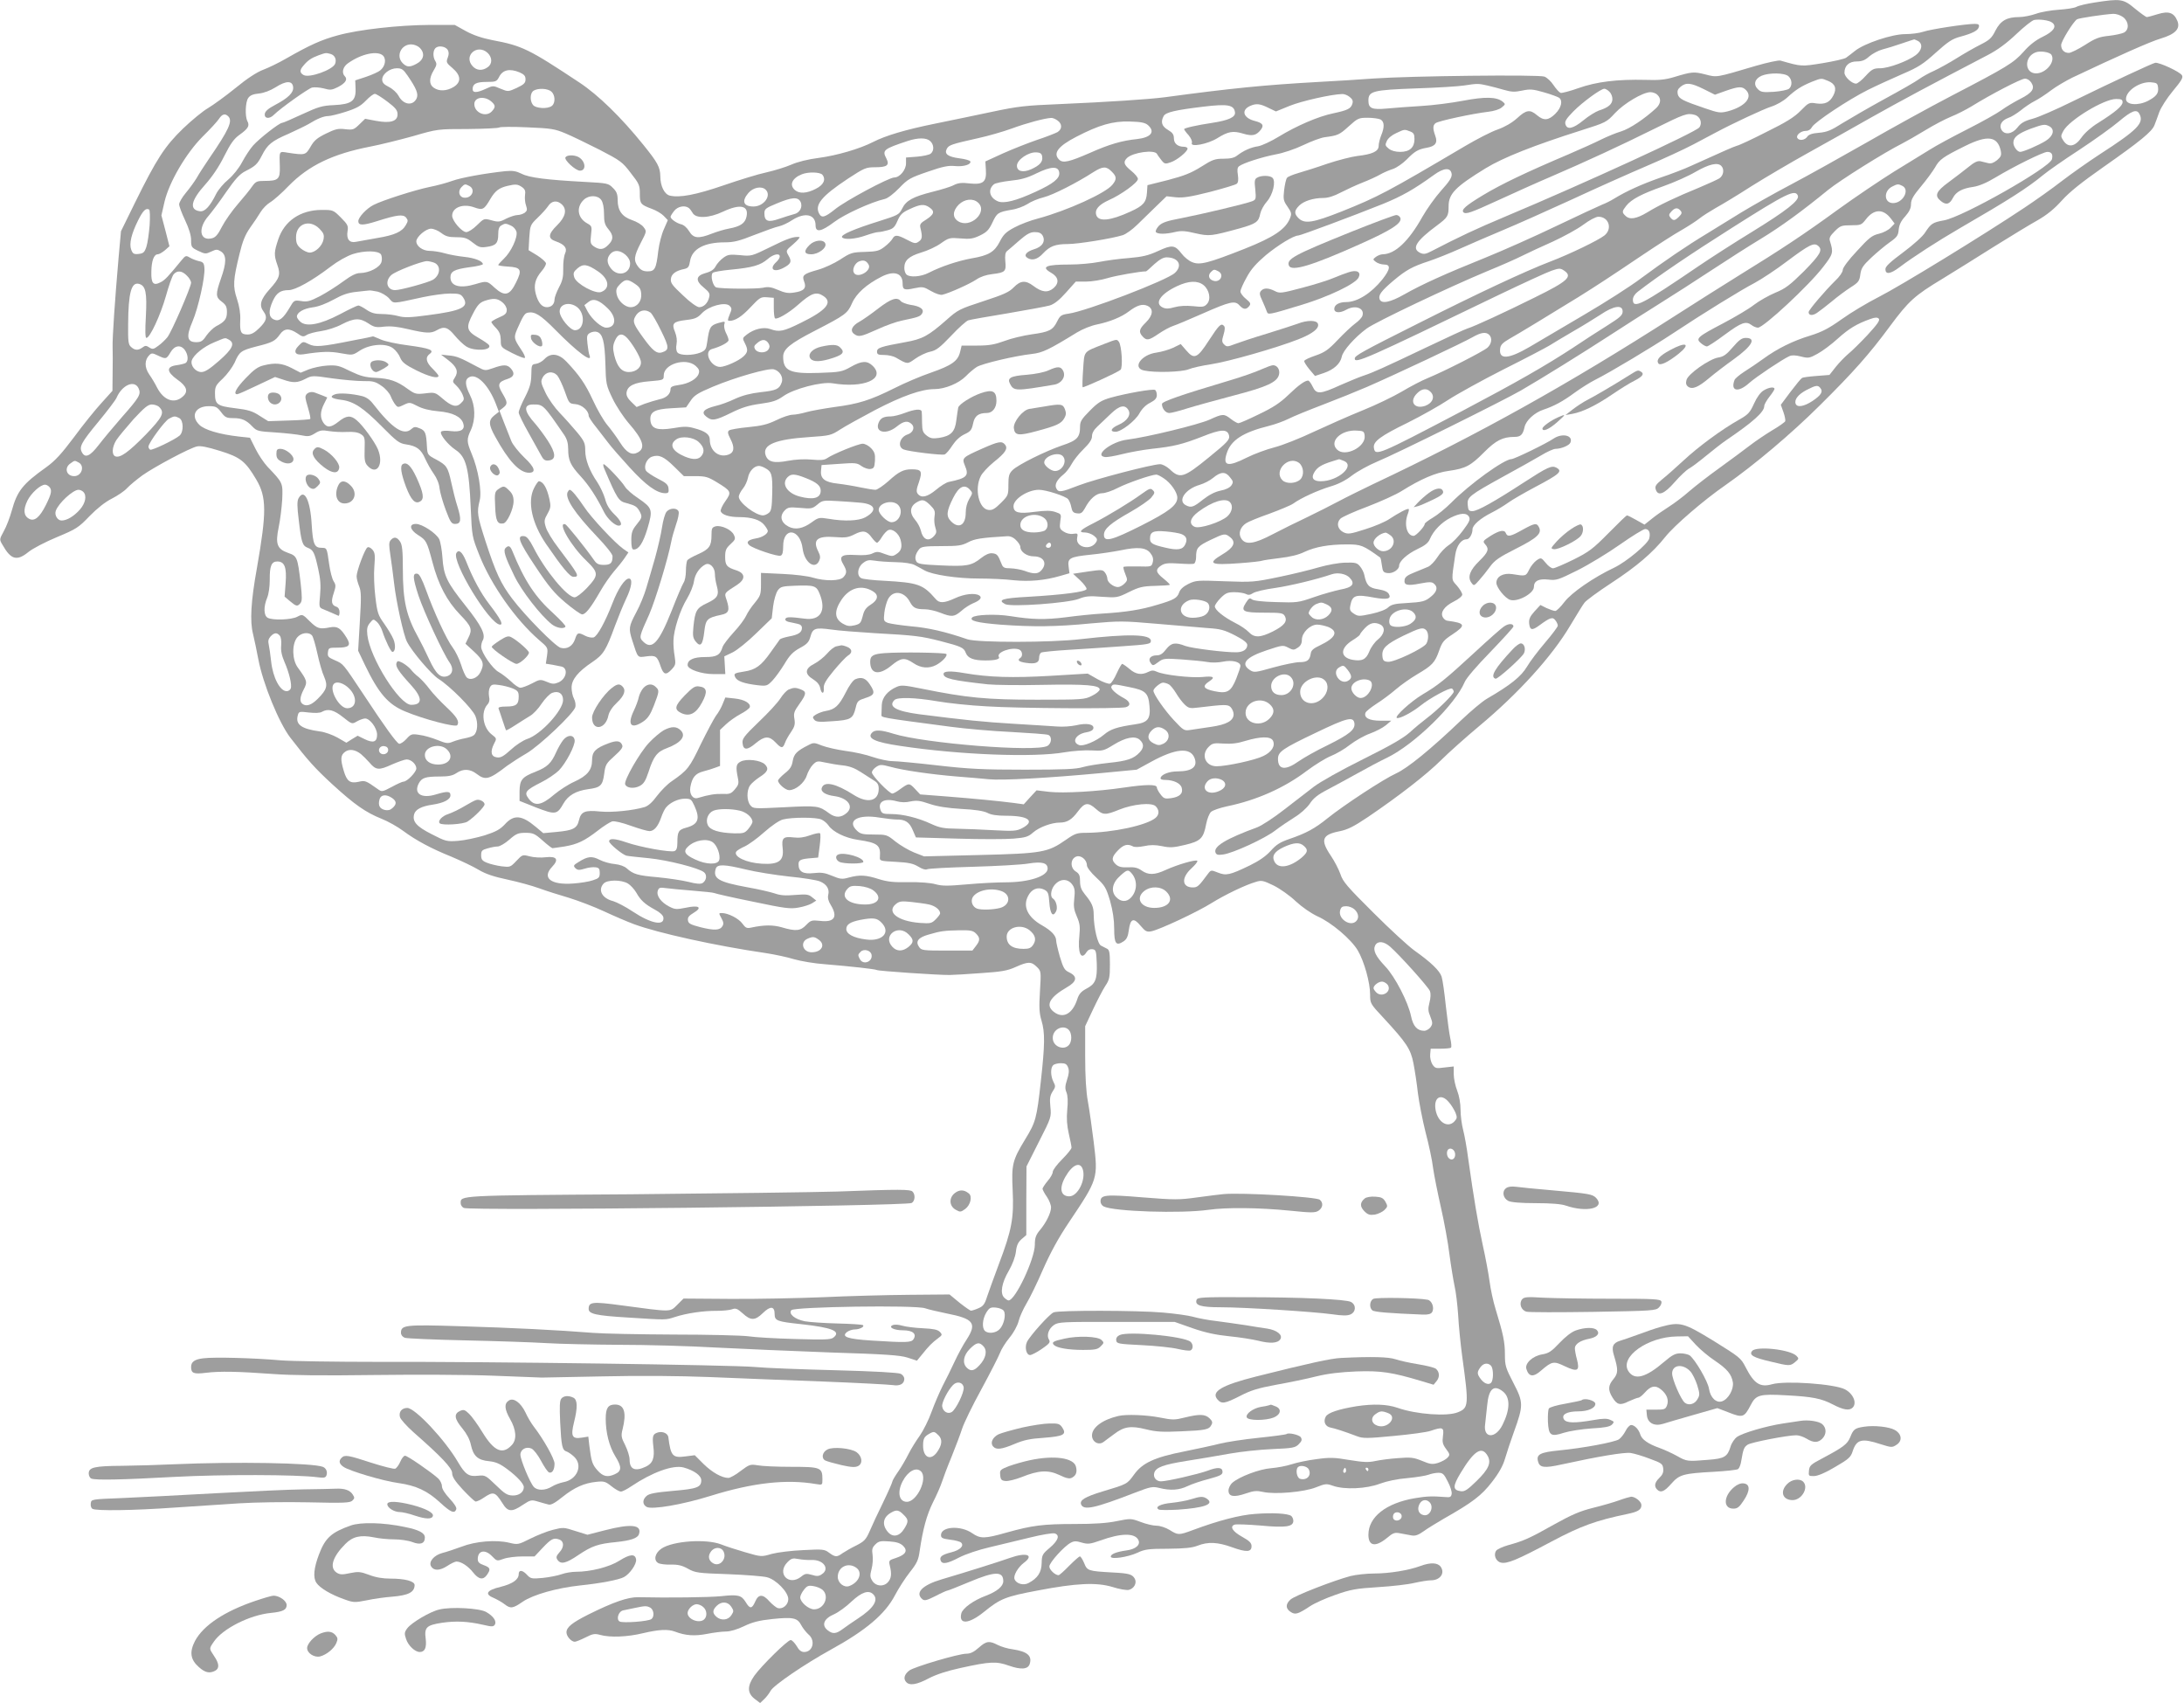 <?xml version="1.0" standalone="no"?>
<!DOCTYPE svg PUBLIC "-//W3C//DTD SVG 20010904//EN"
 "http://www.w3.org/TR/2001/REC-SVG-20010904/DTD/svg10.dtd">
<svg version="1.0" xmlns="http://www.w3.org/2000/svg"
 width="1280pt" height="998pt" viewBox="0 0 1280 998"
 preserveAspectRatio="xMidYMid meet">
<g transform="translate(0,998) scale(0.1,-0.1)"
fill="#9e9e9e" stroke="none">
<path d="M12274 9965 c-45 -7 -92 -18 -104 -25 -12 -7 -59 -14 -104 -17 -44
-3 -105 -13 -134 -24 -29 -10 -73 -19 -98 -19 -72 0 -109 -21 -139 -79 -21
-43 -35 -56 -87 -82 -34 -17 -97 -53 -140 -80 -43 -27 -103 -60 -133 -74 -30
-13 -69 -35 -87 -48 -18 -14 -109 -66 -203 -117 -93 -51 -205 -116 -249 -143
-64 -41 -89 -51 -135 -55 -40 -3 -60 -10 -69 -23 -14 -21 -47 -25 -58 -8 -10
16 20 42 49 42 16 0 29 8 37 23 16 29 213 160 327 217 48 24 138 65 200 92 96
41 124 59 199 127 71 64 97 81 143 93 74 20 105 37 109 58 3 13 -3 17 -25 17
-52 0 -257 -31 -301 -46 -23 -8 -72 -14 -107 -14 -76 0 -238 -54 -293 -98 -19
-15 -42 -33 -52 -40 -9 -7 -71 -21 -137 -32 -126 -20 -123 -21 -248 15 -11 3
-76 -11 -145 -31 -237 -70 -225 -68 -296 -50 -67 17 -78 16 -184 -16 -50 -15
-89 -19 -165 -16 -168 4 -288 -11 -393 -48 -51 -18 -99 -31 -106 -28 -8 3 -26
23 -41 45 -14 22 -38 44 -53 50 -33 13 -789 4 -1002 -11 -80 -6 -224 -15 -320
-20 -321 -18 -512 -37 -905 -90 -93 -12 -337 -28 -615 -40 -198 -8 -245 -13
-395 -45 -93 -20 -245 -51 -337 -70 -172 -35 -289 -70 -361 -107 -78 -40 -212
-79 -317 -93 -65 -8 -127 -24 -163 -40 -32 -14 -97 -34 -145 -45 -48 -10 -161
-45 -251 -76 -163 -56 -259 -74 -316 -60 -31 8 -55 56 -55 113 -1 54 -16 81
-100 185 -130 161 -263 291 -375 365 -296 196 -334 215 -510 248 -61 12 -111
29 -155 53 l-65 36 -145 0 c-183 -1 -417 -27 -540 -61 -96 -26 -163 -56 -303
-136 -43 -25 -103 -54 -135 -66 -37 -14 -94 -51 -162 -107 -58 -47 -130 -99
-160 -117 -30 -17 -97 -72 -148 -121 -106 -103 -154 -176 -282 -436 l-81 -165
-14 -155 c-21 -242 -37 -470 -35 -525 1 -27 1 -96 0 -153 l-1 -102 -64 -71
c-35 -38 -108 -128 -160 -199 -75 -100 -112 -140 -163 -177 -139 -99 -171
-139 -203 -255 -11 -40 -32 -95 -47 -121 -26 -48 -26 -48 -7 -80 49 -87 84
-96 151 -42 24 20 99 59 166 87 115 48 128 56 193 124 45 46 92 83 130 102 33
17 74 44 90 62 17 18 57 51 90 75 71 50 277 160 319 169 21 5 61 -3 135 -26
120 -37 150 -61 213 -168 61 -103 61 -191 4 -517 -36 -199 -42 -313 -23 -388
8 -33 22 -100 31 -148 27 -143 121 -373 188 -460 101 -131 144 -179 245 -272
129 -118 195 -165 290 -203 38 -15 94 -47 125 -70 77 -57 165 -104 284 -152
54 -23 125 -56 158 -76 42 -25 89 -41 170 -58 61 -13 145 -36 186 -51 41 -15
120 -40 175 -56 55 -17 147 -52 205 -79 58 -27 137 -61 175 -75 140 -52 479
-127 775 -170 52 -8 127 -24 165 -36 39 -11 120 -25 180 -29 145 -12 294 -28
304 -34 9 -6 365 -30 426 -29 22 0 105 5 185 11 120 8 155 14 203 36 72 32 91
33 124 0 25 -25 25 -26 18 -143 -6 -94 -4 -128 9 -171 21 -70 20 -142 -4 -357
-24 -218 -30 -238 -91 -338 -76 -125 -81 -148 -74 -300 8 -161 -5 -232 -80
-430 -29 -77 -60 -164 -70 -193 -14 -45 -23 -56 -51 -68 -18 -8 -38 -14 -43
-14 -5 0 -35 21 -68 47 l-58 48 -235 -2 c-129 -1 -356 -7 -505 -14 -148 -6
-393 -11 -544 -10 l-275 2 -37 -37 c-44 -43 -27 -43 -326 -3 -171 23 -193 21
-193 -21 0 -29 44 -39 227 -50 235 -15 222 -15 279 3 67 22 168 37 245 36 35
0 75 4 89 9 21 8 31 5 63 -24 47 -43 72 -43 118 2 44 43 69 41 69 -6 0 -39 14
-44 155 -59 183 -20 237 -42 189 -79 -16 -12 -53 -13 -224 -8 -113 3 -236 10
-275 16 -38 5 -234 10 -435 10 -201 1 -414 5 -475 10 -198 16 -475 30 -780 39
-322 10 -345 7 -345 -39 0 -12 9 -24 23 -29 12 -4 171 -11 352 -15 182 -4 395
-11 475 -16 80 -5 273 -9 430 -10 157 0 411 -7 565 -16 154 -8 458 -21 675
-29 321 -10 405 -16 449 -30 l55 -18 28 34 c43 54 62 72 94 96 27 20 28 22 12
39 -13 13 -37 18 -100 21 -46 2 -100 9 -120 15 -20 6 -44 8 -54 4 -32 -12 4
-31 58 -31 58 0 82 -21 62 -52 -13 -20 -40 -21 -247 -8 -140 9 -178 22 -143
50 11 8 31 15 45 15 29 0 59 16 49 25 -4 4 -71 8 -150 10 -79 2 -165 8 -192
13 -58 12 -96 43 -78 65 17 20 729 31 784 11 20 -7 77 -20 125 -30 159 -31
180 -57 119 -152 -21 -31 -53 -91 -72 -132 -19 -41 -50 -104 -69 -140 -18 -36
-48 -105 -65 -152 -17 -48 -49 -111 -69 -140 -21 -29 -51 -77 -66 -107 -15
-30 -42 -77 -61 -104 -19 -27 -34 -53 -34 -58 0 -5 -24 -60 -54 -122 -30 -61
-66 -138 -79 -169 -22 -50 -32 -60 -79 -84 -29 -14 -65 -35 -80 -45 -33 -24
-42 -24 -78 2 -27 21 -37 22 -152 16 -69 -3 -150 -13 -184 -22 -62 -18 -62
-18 -155 9 -52 15 -117 36 -144 47 -88 33 -281 20 -348 -25 -39 -26 -48 -69
-19 -85 11 -6 44 -10 74 -9 42 1 66 -5 100 -24 43 -24 58 -26 235 -32 103 -4
206 -12 228 -18 53 -13 125 -87 125 -128 0 -33 -31 -60 -61 -53 -10 3 -32 21
-49 39 -39 45 -65 44 -84 -1 -19 -43 -31 -44 -56 -2 -25 40 -44 45 -144 34
-70 -7 -308 -10 -486 -6 -60 1 -144 -28 -293 -102 -95 -48 -127 -74 -127 -104
0 -23 28 -55 49 -55 6 0 34 11 62 25 43 22 55 24 87 15 58 -16 159 -12 250 10
93 22 147 25 189 9 60 -23 114 -27 186 -13 40 8 90 14 112 14 24 0 66 12 105
31 50 24 89 34 165 42 123 13 149 7 171 -36 9 -17 28 -41 41 -53 44 -35 28
-104 -24 -104 -17 0 -30 10 -44 35 -12 19 -27 35 -35 35 -18 0 -170 -149 -213
-209 -42 -60 -42 -101 1 -135 l33 -25 23 22 c13 12 30 34 38 49 16 32 201 158
354 242 207 114 318 209 375 318 21 40 60 101 87 135 42 53 51 72 58 125 19
129 41 210 78 285 22 43 45 96 52 118 7 22 32 89 57 149 24 59 52 134 62 165
10 31 60 135 113 231 52 96 101 192 109 213 7 20 32 60 55 88 25 30 47 71 54
98 6 25 27 71 46 103 19 31 63 121 97 200 44 99 90 184 152 276 171 255 171
256 145 470 -10 81 -25 188 -34 237 -11 59 -16 150 -16 266 l0 176 46 98 c25
53 57 115 72 138 24 35 27 50 27 125 0 71 -3 86 -17 93 -10 5 -26 13 -35 18
-20 9 -42 103 -43 179 0 48 -10 71 -52 122 -21 26 -28 45 -28 76 0 34 -5 45
-26 58 -33 22 -31 74 4 87 27 10 62 -19 62 -51 0 -12 23 -43 56 -73 50 -47 57
-59 80 -136 16 -58 24 -110 24 -163 0 -88 11 -103 55 -74 18 12 26 28 31 67 9
67 28 74 69 24 28 -33 36 -37 63 -32 49 10 269 113 352 165 79 49 199 107 262
125 32 10 43 7 103 -22 36 -18 95 -59 129 -92 38 -35 89 -70 127 -88 83 -37
196 -133 236 -199 38 -64 73 -189 73 -260 0 -51 1 -54 78 -136 135 -146 160
-183 176 -267 8 -41 20 -119 26 -174 7 -55 27 -158 45 -230 19 -71 39 -165 44
-209 6 -43 27 -147 46 -231 19 -83 42 -208 50 -276 9 -68 23 -152 30 -185 8
-34 17 -111 21 -170 3 -60 14 -170 24 -244 39 -282 38 -300 -25 -325 -61 -26
-245 -13 -355 26 -61 21 -141 24 -240 9 -104 -17 -168 -38 -180 -61 -16 -29
-3 -58 28 -64 26 -5 79 -22 156 -51 34 -13 59 -13 215 2 97 9 194 22 216 30
70 24 79 21 72 -30 -5 -36 -2 -49 18 -76 23 -31 24 -35 8 -52 -9 -10 -34 -23
-55 -30 -34 -10 -46 -8 -94 12 -49 20 -66 22 -140 16 -46 -3 -106 -11 -134
-17 -40 -9 -71 -7 -152 6 -87 15 -114 16 -192 5 -50 -6 -116 -20 -146 -30 -30
-10 -84 -20 -120 -23 -69 -5 -187 -50 -227 -85 -13 -11 -23 -32 -23 -46 0 -36
32 -41 102 -17 46 16 64 17 100 9 69 -16 242 -1 311 27 55 22 62 22 99 9 68
-24 196 -18 275 12 44 16 102 28 163 33 52 5 108 14 123 20 16 6 41 11 57 11
26 0 33 -7 55 -51 15 -28 25 -60 23 -72 -3 -19 -9 -22 -38 -19 -76 6 -108 5
-179 -7 -168 -29 -271 -110 -271 -214 0 -66 40 -74 106 -21 39 33 48 36 82 29
20 -4 50 -9 65 -12 21 -4 39 2 70 24 23 17 76 49 117 73 171 97 223 137 284
216 42 54 65 96 77 138 10 34 33 104 52 156 56 155 56 173 -3 286 -46 89 -50
102 -50 168 0 72 -10 119 -54 263 -14 44 -30 119 -36 165 -6 45 -24 142 -40
213 -28 128 -53 277 -85 505 -8 63 -22 140 -30 170 -8 30 -15 83 -15 117 0 38
-8 82 -20 113 -11 28 -20 71 -20 96 l0 45 -54 -6 c-50 -7 -55 -5 -71 18 -9 15
-15 40 -13 59 l3 33 57 0 c31 0 59 3 62 6 4 4 2 28 -4 54 -6 26 -17 110 -26
188 -8 78 -19 156 -25 174 -11 35 -63 85 -159 153 -35 25 -143 124 -240 221
-154 153 -180 183 -194 227 -10 28 -35 77 -57 109 -62 92 -51 122 51 142 49
10 83 27 168 84 184 125 342 248 427 332 44 44 146 135 225 201 229 191 425
407 532 587 37 61 74 123 84 135 9 13 80 65 158 116 148 97 241 176 316 270
52 66 226 216 352 303 174 122 385 300 554 468 195 193 291 301 411 464 109
147 144 179 305 276 73 45 212 131 308 192 96 60 210 129 253 153 54 31 96 65
141 115 45 50 115 106 242 195 217 152 287 209 301 247 6 15 19 50 28 76 10
27 45 82 80 124 51 61 61 79 53 92 -13 21 -134 77 -157 73 -19 -4 -253 -113
-486 -227 -93 -46 -198 -92 -233 -101 -48 -13 -68 -25 -88 -51 -30 -39 -76
-46 -94 -13 -15 27 2 55 40 69 17 5 50 26 73 44 23 19 60 44 82 55 22 11 65
39 95 62 30 23 87 56 125 75 268 127 457 211 518 229 87 26 117 58 98 104 -20
48 -51 59 -115 39 -29 -9 -58 -17 -64 -17 -5 0 -37 23 -70 50 -68 57 -83 59
-238 35z m170 -86 c33 -26 36 -73 4 -90 -12 -6 -52 -15 -89 -19 -57 -6 -80
-15 -140 -54 -40 -25 -82 -46 -94 -46 -27 0 -45 18 -45 46 0 22 71 137 93 151
12 7 158 29 213 32 18 0 42 -8 58 -20z m-416 -32 c28 -22 8 -51 -55 -82 -42
-20 -79 -49 -113 -88 -59 -66 -97 -89 -420 -257 -129 -67 -354 -191 -500 -275
-146 -83 -346 -195 -445 -247 -99 -52 -229 -126 -290 -163 -60 -37 -150 -92
-198 -122 -123 -74 -253 -163 -387 -262 -63 -48 -214 -144 -335 -215 -121 -71
-265 -156 -319 -188 -125 -73 -182 -77 -174 -12 2 23 14 35 55 59 52 29 226
135 408 247 110 69 176 112 375 246 85 57 186 122 224 143 38 22 85 52 105 68
20 16 63 43 96 62 33 18 128 75 210 128 83 52 231 139 330 194 99 55 267 149
374 210 169 95 339 186 680 364 58 30 111 69 168 123 45 43 93 81 105 83 31 6
90 -2 106 -16z m-787 -107 c30 -17 24 -55 -13 -83 -48 -36 -160 -77 -209 -77
-38 0 -48 -5 -85 -45 -22 -25 -48 -45 -56 -45 -25 0 -68 40 -68 64 0 41 27 66
72 66 30 0 49 7 74 30 19 16 53 34 76 40 24 6 75 22 113 35 39 13 71 24 73 24
2 1 12 -4 23 -9z m-8781 -40 c33 -33 24 -72 -21 -95 -38 -20 -55 -19 -79 5
-41 41 -10 110 50 110 17 0 39 -9 50 -20z m164 -12 c7 -13 8 -26 0 -46 -10
-26 -8 -31 28 -61 50 -43 53 -82 6 -111 -40 -24 -85 -26 -116 -4 -28 19 -28
56 0 102 17 28 19 38 10 53 -16 24 -15 62 0 77 17 17 58 11 72 -10z m234 -18
c28 -27 28 -65 0 -84 -31 -22 -64 -20 -88 6 -56 61 27 134 88 78z m9165 -11
c25 -40 -32 -109 -90 -109 -68 0 -71 97 -3 123 27 11 83 2 93 -14z m-10086 5
c25 -7 37 -32 27 -58 -14 -35 -150 -84 -184 -66 -24 13 -25 29 -2 55 25 31 48
46 89 61 45 16 42 15 70 8z m308 -10 c20 -21 13 -62 -16 -86 -10 -9 -48 -26
-83 -38 l-64 -21 2 -51 c2 -70 -24 -89 -128 -94 -66 -3 -89 -9 -184 -53 -60
-28 -113 -51 -119 -51 -16 0 -135 -93 -170 -133 -17 -19 -46 -63 -64 -97 -19
-36 -52 -77 -81 -102 -27 -22 -58 -59 -70 -82 -37 -75 -67 -107 -95 -104 -66
8 -55 63 31 158 40 45 80 104 110 165 38 75 57 102 91 126 50 36 59 52 45 79
-15 28 -12 113 5 136 10 15 29 23 62 26 30 3 67 17 99 37 61 39 98 39 102 1 4
-32 -28 -64 -106 -105 -40 -21 -58 -37 -60 -52 -4 -29 28 -32 54 -5 37 37 200
153 223 159 14 3 44 1 68 -5 38 -11 48 -10 84 8 44 23 58 45 40 63 -20 20 -12
55 18 76 78 56 174 76 206 45z m143 -116 c53 -77 65 -108 54 -134 -22 -47 -79
-39 -107 16 -9 16 -33 39 -55 50 -30 15 -40 26 -40 44 0 32 44 66 86 66 28 0
38 -7 62 -42z m657 18 c27 -12 35 -21 35 -41 0 -21 -9 -30 -51 -50 -51 -23
-51 -23 -95 -5 -43 19 -45 19 -86 0 -54 -25 -78 -25 -78 -2 0 31 22 42 82 42
53 0 59 2 73 29 21 42 62 51 120 27z m7437 -23 c22 -20 23 -56 3 -73 -9 -7
-49 -15 -89 -18 -64 -4 -76 -2 -94 16 -27 27 -18 60 22 78 45 19 135 18 158
-3z m232 -27 c42 -17 52 -45 31 -85 -21 -41 -49 -54 -100 -47 -41 7 -45 5 -91
-42 -37 -38 -85 -68 -199 -124 -82 -42 -161 -79 -175 -82 -23 -7 -68 -27 -265
-116 -38 -18 -121 -50 -184 -71 -111 -39 -199 -79 -271 -123 -19 -12 -51 -28
-70 -35 -19 -8 -141 -64 -270 -126 -129 -62 -316 -145 -415 -185 -231 -93
-371 -156 -473 -214 -84 -48 -135 -58 -146 -30 -9 24 8 48 80 109 75 63 111
83 209 115 39 13 120 45 180 72 61 27 173 76 250 108 77 32 259 113 405 180
146 68 344 156 440 197 96 41 220 98 275 127 55 29 114 61 130 69 103 55 279
137 325 152 32 10 72 33 95 54 49 45 80 65 142 91 59 23 56 23 97 6z m1191
-10 c23 -35 6 -60 -66 -96 -33 -17 -82 -46 -108 -65 -26 -19 -117 -70 -202
-113 -85 -43 -183 -96 -219 -119 -36 -22 -130 -80 -210 -129 -80 -50 -227
-149 -328 -222 -199 -145 -329 -231 -582 -387 -91 -56 -259 -163 -375 -237
-627 -402 -1151 -694 -1770 -986 -60 -29 -148 -72 -195 -97 -47 -25 -132 -68
-190 -96 -58 -27 -148 -72 -200 -99 -110 -58 -160 -65 -185 -26 -19 29 -7 67
28 90 13 9 74 34 137 56 62 23 125 49 139 59 47 34 145 78 217 100 48 14 91
36 128 65 30 23 97 60 147 81 108 44 739 357 843 417 121 70 364 221 521 323
83 54 213 137 290 185 77 48 214 136 305 196 91 60 221 143 289 184 120 73
242 162 395 287 69 56 330 220 436 273 25 13 85 47 134 77 49 30 116 65 150
79 33 13 88 41 121 61 111 69 290 162 312 162 13 1 29 -9 38 -23z m743 -29 c4
-34 -10 -52 -59 -78 -59 -30 -129 -24 -129 11 0 48 80 102 145 98 36 -3 40 -6
43 -31z m-3931 12 c27 -6 71 -18 99 -26 42 -12 61 -13 104 -4 47 10 63 9 129
-10 42 -12 82 -27 89 -32 22 -17 13 -58 -22 -93 -40 -40 -68 -43 -108 -9 -41
35 -63 32 -117 -18 -30 -27 -72 -51 -114 -66 -36 -12 -121 -56 -189 -96 -459
-271 -510 -298 -727 -385 -165 -65 -213 -73 -249 -40 -28 27 -28 45 2 75 27
27 83 45 142 45 28 0 62 11 100 31 33 17 91 44 129 59 39 15 86 37 105 48 19
11 52 25 74 32 21 7 57 32 80 55 47 48 66 60 117 69 52 9 66 29 51 70 -15 42
-15 61 1 74 15 13 221 57 309 67 34 4 67 14 80 26 22 18 22 19 4 34 -36 28
-103 29 -230 5 -67 -13 -177 -27 -246 -31 -69 -4 -160 -11 -202 -15 -88 -8
-108 1 -108 47 0 55 26 62 279 71 124 4 251 12 281 17 78 12 84 12 137 0z
m1268 -21 l66 -33 64 23 c78 27 97 27 120 2 38 -42 -9 -95 -108 -122 -44 -11
-54 -10 -130 16 -136 46 -157 57 -164 84 -4 19 0 30 17 44 32 26 60 23 135
-14z m-6753 -15 c22 -20 24 -66 3 -83 -24 -20 -96 -16 -112 6 -19 25 -16 71 5
83 27 16 83 13 104 -6z m6200 0 c10 -9 18 -28 18 -43 0 -30 -23 -50 -80 -68
-19 -7 -60 -32 -90 -57 -60 -49 -95 -57 -105 -24 -6 17 4 33 46 76 53 54 161
133 182 133 6 0 19 -7 29 -17z m282 -19 c23 -22 20 -51 -7 -77 -68 -63 -155
-121 -206 -137 -31 -9 -83 -31 -116 -47 -33 -17 -120 -56 -192 -87 -252 -107
-394 -175 -502 -240 -101 -61 -128 -85 -114 -100 14 -13 43 -3 202 70 91 42
231 105 311 139 202 87 406 181 605 280 178 88 193 94 237 82 33 -9 47 -49 27
-74 -24 -29 -665 -324 -1139 -523 -169 -71 -263 -115 -433 -203 -31 -16 -43
-18 -63 -9 -53 25 -25 70 98 161 63 47 68 55 68 113 0 73 41 114 217 222 103
63 285 135 563 223 142 45 146 47 195 100 54 58 163 122 207 123 15 0 34 -7
42 -16z m-7443 -40 c48 -36 59 -51 59 -74 0 -41 -42 -54 -127 -38 l-63 12 -35
-34 c-31 -30 -37 -32 -82 -27 -41 5 -58 1 -113 -26 -51 -25 -70 -41 -90 -77
-29 -49 -31 -50 -132 -35 -54 9 -51 13 -48 -82 2 -73 -9 -83 -89 -83 -45 0
-52 -3 -73 -32 -12 -18 -50 -65 -84 -104 -34 -39 -76 -99 -93 -132 -23 -46
-38 -63 -58 -68 -73 -19 -85 59 -20 132 17 20 64 82 102 138 55 79 80 106 113
123 59 30 70 40 97 92 32 64 58 85 156 127 46 21 100 47 119 58 50 31 88 46
114 46 12 0 59 11 102 25 63 20 88 34 118 65 21 22 44 40 53 40 8 0 41 -21 74
-46z m5639 28 c17 -13 21 -24 16 -40 -9 -29 -28 -38 -112 -56 -88 -18 -215
-73 -320 -137 -44 -27 -98 -52 -120 -56 -43 -6 -86 -26 -123 -54 -17 -14 -40
-19 -80 -19 -50 0 -65 -5 -131 -47 -59 -37 -100 -53 -195 -78 l-120 -30 -3
-45 c-4 -56 -22 -76 -97 -110 -118 -54 -187 -61 -200 -20 -10 32 14 60 73 87
71 31 171 103 171 124 1 9 -17 30 -39 48 -43 35 -49 51 -25 75 34 33 161 51
176 24 4 -8 17 -25 27 -38 17 -21 22 -22 53 -11 37 12 99 63 99 80 0 6 -9 11
-21 11 -36 0 -59 19 -59 49 0 23 -8 34 -35 50 -36 21 -44 46 -25 81 12 22 67
35 233 55 142 17 179 11 185 -33 4 -28 -36 -47 -134 -62 -87 -13 -164 -30
-164 -37 0 -3 11 -19 26 -35 14 -17 23 -37 19 -46 -10 -26 92 -7 149 28 64 40
92 45 152 27 53 -16 76 -11 102 21 22 28 13 41 -33 53 -68 17 -83 63 -29 88
36 16 58 14 108 -11 l44 -21 81 33 c70 28 241 67 307 69 12 1 32 -7 44 -17z
m-5028 -29 c22 -20 23 -31 1 -55 -34 -38 -103 -9 -103 42 0 42 62 50 102 13z
m9558 -2 c0 -22 -43 -58 -143 -121 -41 -25 -79 -59 -98 -86 -37 -54 -78 -61
-106 -18 -16 24 -16 28 0 57 35 64 238 187 309 187 31 0 38 -4 38 -19z m99
-69 c28 -53 -11 -93 -234 -237 -66 -43 -165 -113 -220 -155 -55 -43 -154 -113
-220 -157 -238 -159 -733 -462 -852 -522 -67 -34 -166 -93 -220 -132 -76 -54
-115 -74 -182 -95 -103 -31 -195 -77 -276 -136 -33 -24 -83 -58 -112 -76 -28
-18 -54 -40 -57 -48 -26 -67 22 -76 86 -18 38 34 193 138 235 157 15 7 36 6
68 -2 43 -11 50 -10 97 16 28 15 82 55 119 89 66 59 110 86 191 115 28 10 41
10 49 2 9 -9 -8 -33 -65 -95 -43 -46 -94 -96 -114 -112 -20 -17 -53 -51 -73
-76 l-37 -47 -76 -6 c-41 -3 -80 -8 -85 -12 -6 -3 -36 -40 -68 -82 l-56 -75
15 -42 c8 -22 13 -47 11 -54 -3 -6 -36 -30 -74 -52 -38 -23 -98 -63 -133 -90
-35 -27 -115 -86 -177 -131 -63 -45 -143 -107 -179 -138 -36 -32 -90 -72 -120
-91 -30 -19 -75 -50 -98 -69 l-44 -35 -48 27 c-26 15 -51 27 -55 27 -3 0 -52
-47 -108 -104 -91 -92 -113 -109 -205 -155 -57 -28 -111 -51 -120 -51 -10 0
-29 14 -43 32 -26 31 -27 32 -53 15 -14 -10 -34 -34 -44 -55 -19 -39 -20 -39
-99 -26 -53 8 -93 -14 -93 -51 0 -27 51 -91 81 -100 44 -14 139 38 139 76 0
35 28 49 83 43 49 -6 59 -2 172 54 66 33 178 101 249 151 71 50 138 91 148 91
23 0 32 -22 24 -55 -8 -32 -134 -137 -205 -171 -121 -57 -251 -147 -292 -201
-22 -29 -46 -53 -54 -53 -8 0 -31 8 -51 17 l-36 18 -35 -38 c-26 -29 -33 -45
-31 -69 4 -41 17 -44 59 -13 64 47 79 52 95 30 8 -10 14 -24 14 -31 0 -7 -33
-51 -74 -99 -40 -47 -89 -111 -107 -142 -34 -57 -96 -107 -234 -187 -28 -16
-95 -73 -150 -125 -179 -171 -315 -282 -383 -313 -73 -33 -305 -185 -402 -263
-74 -60 -126 -88 -223 -121 -55 -19 -77 -33 -109 -69 -28 -31 -66 -58 -123
-86 -118 -57 -139 -61 -187 -42 -40 16 -41 16 -59 -8 -54 -73 -61 -79 -88 -79
-64 0 -69 56 -9 111 23 21 39 41 35 45 -9 9 -116 -22 -186 -54 -65 -30 -101
-30 -140 -3 -22 16 -42 21 -79 19 -38 -2 -56 3 -71 16 -29 26 -26 45 11 83 33
34 56 40 87 24 10 -6 35 -5 66 1 36 8 65 8 105 0 46 -10 67 -9 134 7 93 22
109 38 125 122 6 31 19 64 29 72 10 9 51 23 92 32 175 36 337 108 470 209 47
35 110 74 140 86 30 12 81 41 112 66 31 24 84 54 118 66 33 12 75 34 92 48
l32 27 -63 0 c-66 0 -99 17 -88 47 3 8 32 31 64 52 32 20 83 58 113 84 30 26
87 66 126 89 88 52 104 68 129 140 17 49 27 61 78 94 81 54 76 66 -32 80 -8 1
-19 10 -24 19 -18 28 7 65 63 93 29 14 50 32 50 41 0 9 -14 32 -31 52 -34 38
-33 26 -10 181 8 54 35 91 67 91 16 0 34 31 34 58 0 25 46 65 114 99 28 14 71
40 96 58 25 18 95 58 155 90 148 78 165 94 126 115 -27 14 -51 3 -190 -87
-172 -112 -272 -168 -301 -168 -22 0 -25 5 -28 37 -4 45 8 55 213 168 83 45
180 100 216 121 36 22 74 39 86 39 33 0 81 20 87 37 17 42 -48 57 -99 23 -42
-29 -230 -120 -246 -120 -44 -1 -244 -145 -354 -256 -33 -33 -81 -72 -107 -87
-27 -16 -48 -32 -48 -37 0 -15 -51 -70 -65 -70 -39 0 -57 66 -35 126 6 15 9
29 6 31 -6 6 -60 -23 -113 -58 -23 -16 -86 -43 -141 -60 -90 -29 -102 -30
-128 -18 -34 17 -43 53 -19 79 9 10 80 42 158 71 78 30 169 71 202 92 112 70
199 108 277 118 98 14 128 30 207 110 68 68 108 89 177 89 36 0 49 12 59 57 8
39 59 86 112 103 60 20 113 48 183 100 36 26 90 60 120 75 86 43 333 191 460
275 167 111 394 251 475 293 39 21 124 77 190 127 127 95 156 110 180 90 30
-24 14 -51 -82 -149 -83 -82 -109 -102 -168 -126 -38 -16 -95 -48 -125 -71
-30 -24 -112 -72 -182 -109 -149 -78 -162 -89 -129 -116 13 -11 28 -19 35 -19
6 0 54 31 106 70 98 72 122 80 156 55 10 -8 27 -15 37 -15 33 0 301 249 383
357 58 75 60 83 39 150 -6 18 0 30 28 58 32 32 40 35 95 35 58 0 62 2 87 34
48 63 103 64 148 4 l21 -28 -23 -24 c-13 -14 -44 -30 -70 -36 -39 -9 -58 -24
-128 -101 -51 -54 -83 -98 -83 -111 0 -12 -19 -40 -45 -64 -57 -56 -155 -170
-155 -183 0 -20 22 -22 48 -5 15 10 54 40 87 67 33 28 83 65 111 83 46 29 52
37 57 76 5 36 15 52 64 98 32 30 81 71 108 90 44 31 50 40 53 75 3 28 13 50
38 77 24 28 34 47 34 72 0 26 13 49 59 104 32 38 69 89 82 111 26 47 46 61
177 126 131 65 189 57 208 -28 5 -26 2 -35 -21 -55 -20 -16 -35 -22 -52 -18
-12 3 -33 8 -45 11 -17 4 -37 -5 -73 -35 -27 -22 -79 -61 -115 -88 -74 -54
-84 -79 -45 -110 31 -25 51 -20 71 19 18 35 54 55 119 64 33 5 77 23 130 55
110 66 280 150 304 150 25 0 34 -15 27 -43 -12 -49 -522 -338 -632 -358 -67
-12 -77 -19 -111 -71 -13 -22 -69 -72 -128 -116 -78 -58 -105 -83 -105 -99 0
-33 29 -29 81 10 81 61 223 153 359 232 275 159 392 233 485 310 28 23 122 89
210 146 88 58 193 133 233 167 76 64 105 75 121 44z m-11201 -14 c27 -27 3
-79 -113 -248 -28 -41 -61 -92 -73 -114 -13 -21 -40 -59 -62 -85 -22 -26 -40
-57 -40 -68 0 -12 16 -54 35 -94 23 -49 35 -88 35 -116 0 -40 2 -44 42 -63 40
-19 44 -19 76 -4 30 14 35 14 58 0 32 -22 32 -65 -1 -158 -32 -92 -32 -109 5
-136 24 -18 30 -30 30 -61 0 -40 -13 -57 -64 -83 -16 -9 -41 -33 -56 -54 -22
-33 -32 -39 -60 -39 -54 0 -60 33 -22 121 34 79 75 262 70 314 -2 29 -8 35
-33 40 -16 4 -40 13 -53 21 -22 13 -25 12 -48 -16 -78 -95 -98 -117 -123 -129
-42 -22 -56 -7 -54 62 1 64 15 102 38 102 8 0 26 11 41 23 l27 24 -23 90 -24
91 18 79 c27 115 126 285 225 384 42 41 84 87 94 102 19 29 36 34 55 15z
m4860 -24 c28 -20 28 -50 0 -68 -13 -7 -66 -28 -118 -45 -52 -18 -142 -53
-200 -79 l-105 -48 3 -48 c5 -72 -15 -89 -94 -81 -47 6 -68 3 -93 -9 -17 -10
-74 -27 -126 -40 -115 -29 -155 -51 -178 -99 -18 -35 -24 -38 -135 -73 -144
-45 -226 -80 -217 -94 10 -16 76 -12 138 10 31 11 64 20 74 20 10 0 35 5 56
11 32 9 41 18 57 55 16 37 28 49 72 69 62 29 85 31 116 9 32 -22 27 -40 -19
-70 -36 -22 -40 -29 -34 -52 12 -50 10 -64 -11 -78 -18 -13 -26 -11 -68 11
-57 30 -72 31 -86 5 -6 -10 -26 -31 -46 -46 -31 -24 -46 -28 -115 -30 -75 -2
-84 -5 -145 -45 -36 -23 -94 -50 -131 -60 -85 -24 -94 -32 -80 -69 15 -38 -1
-56 -58 -64 -34 -6 -56 -2 -95 15 -39 17 -58 20 -88 13 -38 -8 -244 -7 -274 2
-20 6 -36 70 -21 85 6 6 54 14 107 19 127 12 173 26 214 61 34 30 72 38 72 16
0 -8 -9 -22 -20 -32 -44 -40 -17 -64 39 -36 48 25 53 38 32 74 -16 28 -16 29
29 67 25 22 41 40 35 41 -32 4 -69 -8 -169 -58 -110 -54 -112 -55 -179 -48
-59 5 -71 4 -97 -15 -17 -12 -37 -34 -45 -49 -10 -20 -27 -32 -60 -41 -58 -16
-61 -45 -8 -87 30 -25 35 -34 29 -56 -8 -34 -32 -57 -59 -57 -13 1 -53 29 -95
70 -62 58 -73 72 -70 96 3 29 29 48 79 58 22 5 28 13 33 45 11 72 83 111 204
111 52 0 85 8 175 44 62 24 126 47 143 50 18 4 53 20 78 37 75 47 136 33 136
-32 0 -43 33 -37 109 20 59 45 217 117 296 135 18 4 53 31 85 64 51 53 63 60
168 96 89 31 122 37 159 33 49 -5 96 9 90 27 -2 6 -30 14 -62 18 -70 9 -92 26
-76 56 12 22 25 27 186 63 55 12 143 37 195 56 87 32 192 60 230 62 9 1 26 -6
38 -15z m1893 6 c23 -13 24 -45 4 -93 -8 -20 -15 -48 -15 -62 0 -32 -37 -49
-125 -59 -33 -4 -112 -24 -175 -45 -63 -22 -140 -46 -171 -55 -31 -9 -61 -21
-66 -28 -6 -7 -13 -40 -17 -72 -6 -53 -4 -63 20 -97 24 -35 25 -42 14 -69 -26
-64 -97 -111 -266 -178 -213 -84 -263 -97 -307 -78 -19 7 -47 30 -62 50 -39
51 -56 53 -138 15 -57 -26 -90 -34 -171 -41 -56 -4 -134 -15 -175 -23 -40 -8
-117 -15 -170 -15 -142 0 -172 -13 -111 -48 44 -25 50 -59 15 -90 -34 -29 -69
-25 -119 13 -45 34 -75 32 -115 -9 -27 -28 -59 -42 -178 -81 -138 -45 -149
-50 -215 -109 -108 -95 -142 -113 -243 -131 -143 -26 -165 -33 -165 -55 0 -17
7 -20 43 -20 23 0 53 -7 67 -15 71 -41 67 -40 114 -7 24 17 63 36 87 41 37 8
57 24 124 94 44 47 89 87 100 90 11 4 115 22 230 41 116 20 227 40 247 46 26
8 55 30 95 75 l58 65 60 0 c33 0 89 9 125 20 49 15 192 40 227 40 2 0 24 19
48 42 33 29 54 41 75 40 68 -2 92 -48 46 -91 -45 -43 -520 -225 -624 -239 -42
-6 -49 -11 -66 -45 -25 -51 -46 -62 -149 -76 -49 -7 -121 -24 -160 -39 -58
-21 -89 -27 -162 -27 l-89 0 -9 -37 c-13 -54 -49 -79 -172 -122 -59 -20 -155
-61 -214 -91 -140 -70 -210 -92 -350 -110 -63 -9 -137 -22 -165 -30 -27 -8
-64 -15 -80 -15 -17 0 -60 -14 -96 -32 -52 -25 -85 -33 -165 -41 -55 -5 -105
-14 -112 -19 -10 -8 -8 -19 8 -50 26 -50 22 -80 -12 -92 -57 -20 -109 23 -109
88 0 31 -27 50 -92 67 -38 11 -62 11 -123 0 -93 -15 -128 -3 -133 45 -5 50 24
67 124 72 l85 5 26 38 c21 32 41 45 131 83 134 56 324 110 357 102 35 -9 58
-47 46 -78 -14 -38 -31 -46 -123 -56 -60 -7 -106 -19 -150 -39 -35 -17 -87
-36 -115 -42 -68 -17 -86 -37 -54 -62 33 -27 52 -24 146 22 62 31 105 44 171
53 72 10 97 18 134 44 61 44 226 87 290 76 182 -30 311 25 236 101 -33 33 -65
32 -130 -5 -50 -28 -61 -31 -186 -35 -171 -6 -210 12 -210 95 0 44 40 77 184
151 182 94 193 102 220 163 25 57 86 111 173 155 73 37 123 21 123 -39 0 -38
9 -42 69 -29 48 10 54 9 97 -16 28 -16 55 -25 67 -22 40 9 162 64 199 89 23
16 58 28 94 32 75 9 82 15 76 75 -3 33 0 51 9 59 8 6 40 34 72 62 45 39 65 50
92 50 25 0 37 -6 46 -21 18 -34 -3 -66 -52 -80 -44 -14 -61 -35 -38 -50 28
-18 60 -9 92 26 40 43 73 55 146 55 58 0 258 32 321 52 19 6 58 34 86 62 29
28 79 77 112 109 l59 57 54 -6 c43 -4 83 2 199 31 80 21 151 42 158 48 9 7 11
23 7 52 -5 29 -3 44 7 51 23 18 131 53 213 69 46 8 116 32 164 55 46 22 102
43 125 46 77 10 86 14 141 64 52 47 58 50 111 50 30 0 64 -5 75 -10z m-1362
-34 c43 -39 16 -72 -66 -81 -88 -9 -163 -31 -273 -80 -124 -54 -161 -63 -183
-40 -37 37 -6 78 100 133 135 70 215 93 314 90 69 -2 91 -7 108 -22z m5282 -6
c33 -18 24 -57 -21 -85 -39 -25 -132 -65 -150 -65 -17 0 -40 31 -40 54 0 32
28 54 102 82 73 26 82 28 109 14z m-8696 -42 c39 -16 128 -60 200 -96 121 -63
133 -71 182 -136 49 -62 53 -72 53 -121 0 -59 4 -64 71 -89 25 -9 57 -28 69
-41 l24 -25 -23 -53 c-13 -28 -28 -86 -33 -127 -12 -105 -20 -120 -62 -120
-25 0 -40 7 -55 26 -29 37 -26 62 14 140 35 68 36 68 17 93 -10 14 -40 32 -67
41 -59 20 -85 56 -85 118 0 34 -6 50 -28 71 -26 27 -33 28 -162 35 -226 12
-329 25 -373 48 -33 16 -52 19 -96 15 -121 -13 -259 -38 -311 -57 -30 -11 -89
-27 -130 -35 -88 -18 -279 -79 -331 -106 -40 -20 -89 -72 -89 -95 0 -26 27
-26 109 0 117 37 154 42 171 21 12 -15 12 -21 -1 -43 -22 -40 -66 -60 -170
-77 -51 -9 -107 -19 -123 -22 -38 -8 -57 16 -49 63 5 30 1 39 -39 79 -45 45
-46 45 -114 45 -123 -1 -217 -64 -253 -172 -25 -74 -26 -92 -6 -149 21 -58 14
-79 -45 -144 -53 -59 -63 -94 -35 -131 23 -31 18 -54 -24 -95 -28 -28 -47 -39
-69 -39 -40 0 -47 12 -44 84 2 39 -5 81 -19 124 -25 74 -23 111 15 265 18 75
33 111 62 153 22 30 49 71 61 91 12 20 37 46 57 58 19 11 68 54 108 96 118
120 258 187 478 230 58 11 170 39 250 61 144 42 146 42 322 42 97 1 180 5 184
9 4 4 78 5 163 1 142 -6 162 -9 226 -36z m4949 12 c21 -8 26 -16 26 -45 0 -49
-28 -75 -84 -75 -28 0 -52 7 -67 19 -21 17 -22 22 -11 45 7 16 30 35 55 46 49
23 48 23 81 10z m-2812 -57 c22 -20 24 -56 3 -73 -8 -7 -44 -15 -80 -18 l-65
-5 0 -34 c0 -39 -37 -83 -69 -83 -31 0 -289 -138 -348 -187 -59 -47 -77 -52
-92 -25 -28 52 15 103 167 204 98 64 107 68 161 68 70 0 86 12 66 51 -26 49
-17 56 125 103 61 20 110 20 132 -1z m656 -91 c5 -30 -14 -51 -65 -74 -48 -21
-83 -12 -83 21 0 35 69 82 115 78 23 -1 31 -8 33 -25z m3980 -54 c19 -19 14
-56 -11 -73 -13 -8 -66 -32 -118 -54 -137 -56 -236 -103 -304 -145 -65 -39
-104 -45 -129 -20 -21 20 -20 26 5 58 30 38 90 70 218 115 62 22 148 60 190
85 77 44 127 56 149 34z m-3880 -40 c4 -33 -34 -64 -139 -112 -115 -53 -184
-70 -220 -56 -50 21 -61 69 -24 100 8 7 52 16 96 21 61 6 99 16 153 43 86 42
130 44 134 4z m307 7 c30 -29 31 -45 5 -77 -38 -49 -265 -152 -435 -198 -44
-11 -107 -35 -140 -53 -49 -26 -64 -41 -85 -82 -31 -61 -65 -82 -166 -99 -81
-15 -178 -47 -252 -85 -45 -23 -111 -28 -130 -9 -7 7 -12 24 -12 38 0 44 26
68 98 90 38 11 90 35 116 54 47 33 52 34 115 29 55 -5 74 -2 114 17 39 19 52
31 73 75 27 58 33 62 113 76 30 4 71 20 92 33 20 14 63 32 96 40 55 14 193 84
292 148 54 34 75 35 106 3z m1993 -15 c2 -19 -13 -43 -61 -96 -35 -39 -85
-109 -111 -155 -80 -143 -160 -218 -232 -219 -11 0 -29 -7 -40 -15 -19 -15
-19 -15 0 -30 11 -8 32 -15 48 -15 40 0 37 -27 -10 -87 -65 -81 -147 -133
-212 -133 -42 0 -70 -16 -70 -40 0 -24 33 -26 70 -5 53 30 109 10 95 -35 -3
-11 -23 -32 -43 -46 -20 -15 -66 -58 -102 -96 -55 -58 -75 -72 -129 -91 -36
-12 -66 -26 -67 -32 -2 -5 12 -27 30 -49 l33 -39 51 17 c59 20 97 54 106 96 6
35 78 115 146 165 53 39 483 243 704 335 81 33 176 75 209 92 34 17 114 54
177 82 63 29 144 73 179 99 36 27 74 47 89 47 61 0 84 -71 35 -110 -37 -29
-205 -110 -318 -153 -144 -55 -426 -187 -765 -358 -341 -171 -380 -193 -380
-210 0 -32 66 -3 840 371 146 70 287 135 314 144 44 15 51 15 72 1 53 -35 24
-62 -171 -158 -169 -84 -357 -171 -395 -182 -14 -4 -119 -53 -235 -108 -258
-123 -319 -150 -370 -167 -22 -7 -84 -32 -138 -56 -121 -55 -142 -56 -164 -9
-9 19 -21 35 -26 35 -19 0 -56 -26 -117 -85 -49 -47 -91 -74 -173 -113 -59
-29 -112 -52 -119 -52 -6 0 -26 11 -44 25 -41 32 -48 31 -125 -4 -64 -29 -368
-103 -482 -117 -93 -11 -198 -93 -131 -102 12 -2 57 6 101 17 43 11 121 25
173 31 130 14 178 26 297 72 109 44 146 45 156 7 6 -24 -7 -39 -118 -129 -148
-121 -170 -127 -230 -69 -18 16 -42 29 -56 29 -46 0 -382 -88 -476 -124 -105
-41 -119 -43 -132 -18 -12 22 4 52 42 82 15 12 36 39 47 60 11 21 42 61 70 88
36 35 50 57 50 76 0 18 11 38 33 58 17 16 53 50 79 75 49 47 81 54 101 21 18
-28 -7 -66 -59 -88 -43 -19 -52 -40 -16 -40 33 0 116 64 140 108 15 27 38 50
63 62 29 15 39 27 39 45 0 13 -5 27 -10 30 -13 8 -170 -20 -260 -45 -55 -16
-75 -28 -123 -77 -48 -48 -57 -63 -57 -92 0 -64 -17 -82 -105 -111 -99 -34
-259 -113 -291 -145 -20 -20 -24 -34 -24 -86 0 -60 -1 -63 -44 -106 -35 -35
-51 -44 -73 -41 -56 6 -83 123 -45 198 9 19 44 56 77 83 68 54 84 79 65 102
-18 22 -37 19 -132 -23 -119 -53 -121 -55 -103 -100 26 -60 12 -74 -95 -96
-14 -3 -47 -23 -74 -46 -51 -42 -85 -50 -106 -25 -11 13 -10 26 6 71 21 63 15
74 -43 74 -48 0 -76 -14 -137 -70 -31 -27 -65 -50 -75 -50 -11 0 -50 6 -88 14
-37 8 -97 18 -132 22 -77 8 -104 29 -99 77 l3 32 103 7 c95 7 105 6 131 -13
16 -11 39 -19 52 -17 21 3 24 9 27 49 2 37 -2 50 -22 72 -14 15 -36 27 -50 27
-26 0 -173 -60 -209 -85 -16 -11 -37 -13 -90 -8 -42 4 -95 1 -138 -7 -84 -16
-118 -7 -132 33 -20 61 57 93 257 106 119 8 127 10 178 43 29 19 123 71 208
116 158 82 271 122 347 122 61 0 143 34 184 76 18 19 48 44 64 54 33 20 224
65 323 76 62 7 98 24 264 126 33 20 83 40 118 47 73 15 143 43 187 77 48 36
79 45 108 32 37 -17 33 -56 -10 -98 -39 -38 -43 -55 -18 -82 23 -25 36 -23 93
16 28 19 66 40 85 46 19 6 97 39 172 72 163 72 191 78 217 49 23 -25 39 -27
57 -5 11 14 9 20 -19 43 -18 14 -32 34 -32 43 0 10 16 47 36 82 26 49 56 82
113 131 73 60 163 115 190 115 13 0 319 114 496 185 112 46 180 84 299 170 59
43 99 45 104 5z m-3688 -4 c22 -28 7 -60 -40 -83 -52 -27 -96 -29 -122 -6 -33
30 -16 69 42 92 38 15 106 13 120 -3z m-2069 -66 c39 -21 13 -75 -33 -68 -28
4 -36 39 -13 62 19 19 21 19 46 6z m308 -6 c18 -13 22 -23 18 -48 -2 -17 0
-44 6 -60 8 -24 7 -31 -8 -43 -11 -7 -29 -13 -42 -13 -13 0 -43 -10 -66 -21
-37 -20 -47 -21 -86 -10 -44 12 -44 12 -86 -29 -22 -22 -50 -40 -62 -40 -26 0
-83 66 -83 96 0 48 63 73 129 49 51 -18 58 -14 96 51 27 45 49 63 100 75 47
11 59 10 84 -7z m8092 6 c43 -24 1 -100 -56 -100 -54 0 -57 71 -5 97 31 16 36
16 61 3z m-6663 -22 c35 -35 -12 -98 -72 -98 -59 0 -71 31 -30 79 28 33 78 43
102 19z m6049 -35 c10 -27 -66 -87 -271 -213 -103 -63 -243 -153 -312 -200
-332 -226 -384 -253 -384 -196 0 15 11 33 28 46 120 93 311 222 556 377 317
201 368 226 383 186z m-7013 -25 c10 -14 16 -44 16 -81 0 -48 5 -65 25 -89 31
-37 32 -62 0 -93 -28 -29 -51 -31 -84 -9 -21 15 -22 22 -17 68 6 49 5 52 -24
68 -56 32 -64 95 -18 138 30 28 82 27 102 -2z m1167 -9 c16 -30 -3 -67 -38
-74 -15 -4 -54 -16 -86 -27 -65 -23 -87 -15 -87 32 0 25 7 31 73 58 89 37 122
39 138 11z m1041 -6 c61 -55 -46 -155 -117 -109 -34 22 -32 60 4 97 34 33 83
39 113 12z m-2440 -10 c33 -30 23 -74 -27 -123 -53 -52 -55 -78 -8 -94 52 -18
69 -40 55 -71 -7 -15 -12 -54 -11 -88 1 -49 -4 -72 -25 -111 -14 -27 -26 -59
-26 -70 0 -28 -18 -46 -45 -46 -29 0 -51 26 -65 78 -13 51 -4 88 35 134 14 16
25 36 25 44 0 8 -23 29 -51 47 l-51 31 4 74 c5 71 6 75 49 116 24 23 52 54 62
69 20 31 52 35 79 10z m744 -21 c6 -4 16 -17 23 -29 18 -35 97 -32 179 7 100
47 152 36 137 -30 -8 -38 -36 -57 -101 -69 -28 -5 -74 -19 -102 -30 -79 -31
-108 -28 -133 14 -13 21 -32 38 -48 41 -27 7 -61 31 -61 44 0 4 9 19 21 34 20
26 61 35 85 18z m-3159 -102 c-4 -48 -12 -105 -19 -126 -11 -33 -18 -39 -46
-42 -27 -3 -34 1 -43 25 -13 35 1 93 41 173 28 56 45 73 64 62 5 -3 6 -44 3
-92z m8972 86 c10 -12 8 -19 -8 -35 -25 -25 -34 -26 -51 -6 -10 13 -10 19 5
35 21 24 38 25 54 6z m-7977 -106 c25 -26 29 -36 24 -63 -7 -38 -48 -77 -81
-77 -13 0 -36 11 -52 24 -22 19 -28 32 -28 66 0 79 79 108 137 50z m1123 18
c14 -6 28 -22 32 -36 8 -33 -32 -119 -74 -158 -18 -17 -33 -34 -33 -37 0 -3
25 -7 56 -9 78 -4 86 -19 48 -94 -37 -76 -66 -83 -125 -30 -44 41 -46 41 -113
21 -90 -27 -146 -12 -146 40 0 35 24 47 110 59 44 5 80 14 80 18 0 18 -49 37
-110 43 -36 4 -87 13 -114 21 -27 8 -67 14 -88 14 -40 0 -78 27 -78 56 0 26
56 74 86 74 15 0 42 -11 60 -25 26 -20 44 -25 89 -25 48 0 62 -5 95 -31 34
-27 45 -31 80 -26 56 7 70 22 70 73 0 30 5 46 18 53 22 13 26 13 57 -1z m-762
-169 c5 -9 7 -28 3 -43 -8 -32 -71 -65 -125 -66 -24 0 -52 -14 -101 -50 -38
-28 -98 -66 -136 -86 -57 -29 -73 -34 -109 -28 -41 6 -42 5 -67 -38 -39 -66
-63 -84 -93 -70 -31 14 -33 49 -6 109 22 47 45 63 93 63 39 0 139 56 245 137
43 33 95 62 130 74 69 22 151 21 166 -2z m1433 -2 c17 -15 27 -33 27 -51 0
-60 -69 -80 -110 -32 -27 32 -29 62 -6 88 22 25 56 23 89 -5z m1425 -58 c19
-36 -65 -83 -86 -48 -12 18 4 55 27 66 28 12 45 7 59 -18z m-2547 12 c41 -16
38 -72 -6 -100 -26 -16 -190 -61 -222 -61 -48 0 -62 52 -23 88 23 22 176 81
209 82 9 0 28 -4 42 -9z m962 -52 c64 -44 71 -100 17 -120 -34 -13 -145 48
-157 85 -8 26 -5 33 19 54 33 28 58 24 121 -19z m3635 1 c36 -20 10 -68 -30
-55 -26 8 -33 31 -15 50 18 18 20 18 45 5z m-6046 -25 c14 -13 25 -32 25 -42
-1 -26 -114 -288 -139 -319 -12 -15 -36 -38 -53 -50 -28 -21 -34 -22 -53 -10
-18 12 -24 12 -40 0 -25 -18 -44 -18 -67 3 -16 14 -18 32 -17 132 1 187 19
252 66 237 37 -12 45 -51 38 -188 -5 -86 -4 -128 3 -128 21 0 83 135 114 244
17 61 37 119 46 129 21 24 49 21 77 -8z m2626 -48 c27 -18 35 -30 37 -59 4
-43 -24 -78 -62 -78 -34 0 -75 38 -82 77 -5 25 -1 37 19 57 32 32 45 32 88 3z
m3332 -7 c35 -28 46 -84 21 -111 -16 -18 -26 -19 -81 -13 -41 4 -80 2 -109 -6
-34 -10 -51 -10 -69 -2 -52 24 -14 80 85 126 67 31 118 33 153 6z m-4839 -39
c22 -6 50 -22 66 -39 30 -33 11 -34 200 7 52 11 123 21 157 21 55 0 64 -3 78
-24 36 -55 -7 -77 -208 -103 -104 -14 -136 -15 -173 -5 -24 7 -68 12 -97 12
-39 0 -61 6 -89 25 -20 14 -42 25 -48 25 -6 0 -55 -23 -109 -52 -115 -60 -196
-75 -231 -43 -11 10 -20 23 -20 30 0 24 39 47 92 54 34 4 80 22 124 46 52 29
85 40 134 45 36 4 70 8 75 8 6 1 27 -3 49 -7z m2614 -27 c53 -37 14 -83 -133
-155 -105 -52 -128 -56 -181 -37 -39 14 -96 0 -138 -33 -25 -19 -25 -22 -11
-49 20 -39 19 -53 -7 -78 -29 -27 -106 -61 -137 -62 -57 0 -99 91 -48 105 51
14 97 39 97 52 0 8 -7 27 -16 44 -8 16 -12 39 -9 49 6 18 4 18 -36 7 -46 -14
-52 -24 -64 -110 -6 -43 -10 -50 -40 -63 -45 -18 -119 -18 -134 0 -8 9 -10 28
-6 49 4 21 1 47 -9 72 -21 50 -11 61 66 70 52 6 67 13 92 40 40 42 137 68 162
43 14 -14 14 -19 0 -52 -12 -30 -13 -36 -1 -36 34 0 73 25 125 81 53 56 59 60
96 57 l39 -3 0 -57 c0 -31 3 -59 7 -63 10 -10 80 30 134 78 80 71 109 81 152
51z m-1884 -35 c15 -12 26 -30 26 -45 0 -20 -9 -29 -45 -44 -25 -11 -45 -23
-45 -27 0 -4 12 -20 27 -35 21 -22 27 -39 28 -71 0 -41 0 -42 67 -76 38 -19
71 -32 74 -28 4 4 -6 26 -22 49 -42 63 -44 70 -23 119 34 77 44 94 63 97 40 8
75 -14 161 -101 127 -129 220 -199 200 -149 -4 9 -9 40 -12 68 -5 46 -3 53 16
64 12 6 30 9 40 5 33 -10 45 -55 49 -185 3 -121 5 -128 42 -205 21 -44 64
-109 95 -145 84 -96 100 -146 53 -171 -35 -19 -66 -2 -104 58 -20 32 -54 78
-75 103 -21 25 -59 90 -84 145 -45 97 -80 147 -156 227 -45 47 -92 52 -128 14
-13 -14 -35 -26 -50 -28 -25 -3 -26 -6 -27 -63 -1 -48 -8 -75 -37 -132 -21
-40 -37 -80 -37 -90 0 -10 27 -65 60 -123 32 -58 66 -118 74 -133 12 -22 22
-28 43 -25 43 5 41 42 -6 115 -22 34 -55 78 -74 100 -67 74 -71 113 -12 113
59 0 59 0 182 -179 16 -24 23 -48 23 -82 0 -66 13 -95 73 -160 48 -52 92 -119
138 -211 20 -39 63 -78 85 -78 26 0 14 29 -27 68 -28 28 -44 54 -53 90 -8 27
-28 70 -45 96 -46 67 -71 132 -71 186 0 42 -5 55 -47 106 -27 32 -72 83 -102
114 -30 31 -67 83 -84 119 -28 59 -29 66 -16 90 19 34 59 39 85 11 10 -12 30
-54 44 -93 25 -71 26 -72 62 -75 38 -3 78 -38 78 -68 0 -7 19 -37 43 -66 23
-29 55 -71 72 -93 16 -22 73 -87 126 -145 95 -104 159 -150 208 -150 18 0 22
5 19 28 -2 22 -14 33 -62 57 -33 17 -64 38 -70 47 -15 25 4 71 35 82 41 14 70
1 131 -59 l56 -55 67 0 c59 0 74 -4 125 -35 87 -53 89 -58 51 -112 -18 -25
-30 -52 -27 -59 8 -21 50 -34 109 -34 72 0 123 -16 147 -47 11 -14 20 -29 20
-34 0 -17 -32 -38 -70 -44 -45 -8 -59 -21 -39 -39 21 -20 167 -69 184 -62 11
4 15 20 15 55 0 116 99 104 114 -13 10 -81 72 -127 97 -72 8 18 7 30 -5 54
-35 69 -7 93 98 85 61 -5 78 -2 114 16 50 26 73 21 102 -20 12 -16 25 -29 30
-29 5 0 18 15 29 34 12 19 29 37 38 40 24 10 61 -20 71 -57 11 -42 5 -65 -25
-84 -21 -14 -27 -14 -68 1 -38 15 -47 15 -72 3 -19 -9 -50 -12 -100 -9 -83 5
-99 -8 -69 -58 20 -35 20 -49 -1 -72 -21 -23 -107 -24 -178 -3 -27 9 -107 19
-177 22 l-128 6 0 -66 c0 -60 -3 -68 -36 -109 -20 -23 -43 -58 -51 -76 -8 -18
-40 -62 -72 -96 -32 -35 -62 -74 -66 -87 -15 -48 -34 -59 -103 -59 -67 0 -102
-16 -102 -47 0 -25 80 -53 153 -53 l68 0 -3 52 -3 52 48 23 c27 13 89 63 139
112 l91 88 8 69 c5 40 17 79 27 94 17 23 27 25 103 28 112 4 124 0 143 -48 40
-99 4 -158 -89 -145 -84 11 -108 11 -112 -2 -3 -7 6 -14 19 -17 13 -3 35 -7
51 -11 18 -3 27 -12 27 -24 0 -26 -20 -40 -74 -50 -26 -5 -51 -13 -55 -17 -4
-5 -29 -40 -55 -77 -55 -78 -88 -102 -155 -112 -58 -9 -63 -12 -51 -35 12 -22
53 -36 130 -45 53 -6 57 -4 87 27 17 18 49 62 71 98 30 51 50 71 90 93 43 23
53 35 62 67 13 49 29 54 123 41 40 -6 154 -15 253 -21 240 -13 273 -18 384
-46 124 -32 139 -39 150 -69 12 -32 46 -45 115 -45 60 0 88 8 79 21 -16 27 76
60 119 43 19 -7 23 -39 7 -49 -20 -13 -9 -23 33 -29 55 -8 77 0 77 29 0 13 5
27 12 31 7 4 78 11 158 16 80 5 222 14 315 21 158 11 170 13 170 32 0 39 -130
42 -410 10 -175 -21 -606 -21 -665 -1 -127 44 -231 68 -330 76 -60 6 -121 15
-136 20 -25 10 -26 13 -21 60 3 27 13 62 21 78 29 57 97 48 130 -17 18 -33 34
-41 86 -41 22 0 62 -9 90 -20 68 -27 83 -25 124 10 18 17 50 37 69 45 42 17
55 34 36 46 -26 16 -87 9 -141 -16 -65 -30 -93 -31 -115 -4 -74 85 -102 95
-303 106 -63 3 -123 10 -132 15 -28 14 -23 63 9 88 23 18 35 20 68 15 22 -4
78 -8 125 -9 52 -1 95 -8 111 -17 15 -7 40 -22 57 -31 46 -26 191 -48 321 -48
64 0 155 -4 203 -10 92 -9 182 -1 274 26 l52 15 -5 38 c-7 51 7 58 131 71 53
5 130 17 172 25 103 22 152 17 177 -17 14 -18 18 -34 13 -53 -7 -26 -8 -26
-87 -24 -44 1 -82 0 -84 -3 -3 -3 2 -21 10 -41 14 -35 14 -38 -5 -57 -11 -11
-28 -20 -38 -20 -26 0 -62 28 -62 49 0 9 -6 26 -14 36 -13 17 -19 18 -100 6
l-87 -13 42 -39 c22 -21 39 -44 37 -51 -6 -16 -137 -33 -342 -45 -152 -8 -182
-18 -135 -43 33 -18 368 6 432 31 39 16 63 18 136 12 87 -6 91 -5 158 28 59
29 79 34 152 36 46 1 85 4 87 6 2 2 -14 18 -36 36 -47 37 -50 54 -15 77 21 14
41 16 103 12 42 -3 83 -4 90 -1 6 3 12 20 12 38 0 54 9 65 84 101 82 39 86 40
116 16 36 -29 21 -61 -45 -100 -92 -55 -73 -65 101 -52 69 5 129 12 133 15 5
2 50 9 101 15 60 7 111 19 145 36 65 30 143 44 250 44 82 0 94 -5 194 -77 3
-2 7 -22 10 -46 5 -37 9 -42 34 -45 30 -4 67 21 67 43 0 26 46 68 106 97 47
22 65 37 75 61 20 47 67 96 120 123 58 29 95 31 109 5 8 -16 1 -30 -37 -81
-25 -34 -62 -72 -82 -84 -20 -13 -50 -44 -66 -70 -16 -25 -41 -51 -55 -57 -14
-6 -50 -21 -80 -33 -41 -16 -56 -27 -58 -44 -5 -31 17 -36 92 -21 53 10 68 10
80 -1 24 -19 19 -46 -15 -74 -36 -30 -48 -34 -152 -40 -62 -3 -84 -9 -101 -25
-13 -13 -53 -28 -99 -38 -71 -15 -77 -15 -102 1 -23 15 -26 23 -21 48 12 61
30 67 141 46 75 -13 101 -7 85 21 -7 13 -26 22 -62 28 -55 8 -70 24 -82 84 -3
15 -14 37 -25 50 -17 21 -27 24 -88 22 -39 -1 -104 -13 -153 -27 -47 -14 -152
-40 -235 -57 -145 -30 -156 -31 -317 -25 -158 6 -168 6 -212 -15 -30 -15 -49
-32 -55 -50 -11 -33 -30 -44 -129 -73 -94 -29 -186 -43 -317 -51 -55 -3 -153
-13 -219 -22 -121 -15 -194 -14 -326 7 -82 13 -205 9 -222 -8 -19 -19 28 -31
163 -42 191 -14 328 -13 532 7 169 15 188 15 385 -2 114 -10 248 -21 297 -25
78 -5 100 -11 163 -43 50 -26 72 -43 72 -56 0 -26 -23 -42 -62 -43 -62 -2
-263 23 -301 37 -59 23 -83 19 -113 -20 -19 -25 -34 -35 -54 -35 -37 0 -54
-21 -36 -45 12 -17 14 -17 44 5 29 22 36 23 139 16 59 -4 127 -11 149 -15 24
-5 64 -4 92 2 54 11 102 -1 102 -25 0 -7 -11 -40 -24 -73 -32 -79 -53 -91
-129 -75 -63 13 -73 29 -32 56 40 26 29 34 -38 27 -69 -6 -227 12 -267 31 -20
9 -30 9 -50 -1 -40 -20 -73 -15 -110 17 -19 16 -38 29 -43 30 -4 0 -18 -25
-32 -55 -13 -30 -31 -58 -39 -61 -9 -3 -42 9 -73 26 l-58 33 -217 -13 c-225
-13 -362 -9 -507 16 -80 14 -121 12 -121 -5 0 -26 50 -38 260 -61 41 -4 185
-6 320 -3 256 5 335 -2 335 -27 0 -8 -20 -25 -45 -37 -43 -22 -54 -23 -323
-23 -297 0 -410 11 -677 65 -99 20 -119 22 -145 10 -53 -23 -85 -62 -87 -105
-1 -22 -2 -48 -2 -57 -1 -18 -16 -16 409 -72 83 -11 240 -25 350 -30 110 -6
208 -13 218 -17 24 -9 21 -51 -5 -65 -69 -37 -721 15 -903 72 -70 22 -106 24
-123 7 -34 -34 15 -57 166 -79 345 -52 781 -69 962 -37 47 8 117 13 155 11 67
-4 73 -3 130 32 73 45 127 55 155 30 25 -23 25 -46 0 -73 -35 -38 -74 -51
-181 -62 -57 -6 -126 -17 -153 -25 -39 -12 -111 -15 -340 -15 -244 0 -327 4
-511 25 -121 14 -240 25 -264 25 -25 0 -76 11 -115 24 -39 14 -111 30 -161 36
-49 7 -111 21 -137 31 -45 18 -50 19 -80 3 -68 -34 -85 -52 -92 -93 -5 -31
-15 -48 -46 -72 -22 -18 -40 -37 -40 -43 0 -18 43 -56 65 -56 38 0 89 42 103
85 7 22 23 51 36 64 22 22 27 23 72 13 27 -6 74 -14 104 -17 38 -4 70 -16 105
-39 28 -18 62 -40 78 -50 20 -12 27 -24 27 -48 0 -72 -64 -88 -146 -36 -105
67 -172 82 -187 43 -10 -23 19 -43 74 -50 78 -11 114 -60 72 -98 -33 -29 -66
-30 -103 -3 -61 45 -69 46 -262 36 -179 -9 -183 -9 -200 11 -22 26 -23 87 -2
117 9 13 34 34 55 48 49 31 57 50 32 75 -25 25 -109 35 -143 16 -26 -14 -29
-29 -15 -98 6 -29 3 -40 -18 -64 -22 -26 -31 -29 -73 -27 -42 1 -78 -4 -145
-24 -29 -8 -50 23 -43 64 10 56 29 80 76 92 24 6 55 16 71 22 l27 10 0 106 0
105 35 33 c19 18 57 45 85 60 27 14 51 32 54 39 8 23 -30 46 -87 52 l-56 6
-16 -39 c-8 -21 -26 -52 -39 -68 -12 -17 -52 -92 -89 -167 -66 -138 -77 -152
-169 -216 -26 -17 -64 -56 -87 -86 -27 -37 -51 -59 -73 -66 -66 -20 -190 -33
-262 -26 -89 9 -111 -1 -123 -52 -11 -47 -34 -59 -133 -68 l-76 -7 -44 37
c-82 69 -128 73 -180 16 -29 -31 -52 -44 -120 -66 -47 -14 -116 -29 -155 -32
-67 -5 -73 -3 -155 39 -89 45 -114 74 -103 116 7 29 44 48 108 57 66 10 105
30 105 55 0 24 -18 25 -85 5 -84 -26 -132 4 -101 64 18 34 39 41 126 41 48 0
73 5 95 20 40 27 80 25 119 -5 51 -39 73 -33 177 47 25 18 76 51 114 73 76 44
277 234 287 272 3 12 0 34 -8 49 -8 14 -14 44 -14 65 0 47 37 93 122 150 65
44 80 69 132 211 19 51 48 122 65 158 34 70 40 120 17 120 -24 0 -65 -62 -97
-146 -42 -108 -88 -192 -110 -199 -10 -3 -32 1 -48 9 -42 22 -48 21 -61 -20
-14 -40 -46 -60 -84 -50 -31 8 -208 187 -285 289 -66 88 -95 150 -155 334 -49
152 -52 170 -35 239 14 54 -8 184 -47 276 -29 70 -30 84 -4 139 28 63 26 141
-5 203 -30 60 -32 92 -5 106 44 24 114 -47 156 -156 l18 -47 -27 -21 c-35 -28
-34 -54 5 -124 79 -144 143 -212 198 -212 44 0 35 31 -27 89 -32 31 -67 74
-76 96 -9 22 -28 71 -43 109 l-27 70 22 17 c27 22 27 31 -5 85 -30 51 -25 66
32 84 38 13 43 33 17 62 -20 22 -42 23 -103 1 -46 -16 -48 -16 -91 7 -101 54
-122 63 -167 67 l-47 5 43 -33 c50 -39 60 -67 38 -101 -15 -23 -15 -26 8 -47
14 -13 30 -36 37 -53 11 -26 10 -32 -9 -50 -26 -27 -55 -20 -110 28 -41 35
-44 36 -100 29 -53 -6 -60 -4 -101 25 -65 48 -108 62 -190 66 -61 3 -87 10
-148 39 -65 33 -79 36 -135 33 -35 -2 -84 -13 -110 -23 l-46 -19 -52 27 c-56
29 -97 33 -165 16 -34 -8 -58 -26 -104 -74 -56 -58 -76 -95 -51 -95 6 0 58 23
116 51 l106 50 46 -15 c60 -21 85 -20 132 4 38 20 42 20 157 3 65 -9 147 -16
183 -16 55 1 71 -3 106 -28 23 -15 47 -43 54 -61 7 -18 20 -41 28 -50 13 -16
16 -16 49 0 33 16 36 15 79 -7 30 -16 70 -26 123 -31 84 -7 134 -32 146 -71
12 -36 -13 -52 -72 -45 -32 4 -54 2 -58 -4 -9 -15 40 -76 85 -106 62 -41 79
-107 89 -344 7 -163 8 -166 50 -272 69 -175 213 -379 349 -497 54 -46 54 -46
48 -93 l-7 -47 38 -6 c21 -4 45 -9 55 -11 40 -11 27 -74 -20 -93 -24 -10 -36
-10 -68 4 -37 15 -40 15 -87 -10 -27 -14 -57 -25 -67 -25 -10 0 -35 17 -56 38
-22 20 -54 45 -71 54 -36 19 -103 115 -103 148 0 12 4 29 10 39 17 33 -8 84
-101 201 -111 139 -129 177 -136 284 -3 44 -12 93 -19 107 -18 35 -100 89
-136 89 -43 0 -37 -34 12 -65 48 -30 52 -37 84 -157 35 -134 85 -229 162 -309
68 -70 74 -87 48 -138 l-16 -33 51 -47 c55 -51 61 -72 36 -121 -18 -35 -60
-49 -80 -29 -8 8 -23 42 -33 75 -11 34 -33 79 -49 100 -35 45 -110 208 -157
339 -22 60 -38 91 -49 93 -30 6 -29 -22 6 -129 32 -95 144 -338 182 -391 24
-35 19 -67 -11 -79 -41 -15 -68 10 -109 98 -20 43 -47 98 -61 123 -73 131 -93
217 -93 409 0 104 -4 139 -16 157 -18 28 -37 31 -56 8 -10 -12 -10 -29 -1 -87
6 -40 16 -115 22 -167 12 -106 55 -301 75 -340 30 -59 143 -191 185 -218 68
-43 197 -173 216 -217 17 -41 13 -95 -9 -113 -6 -6 -30 -14 -52 -18 -22 -4
-54 -13 -71 -20 -29 -12 -38 -11 -90 10 -33 13 -80 27 -107 30 -44 7 -49 5
-76 -25 -16 -17 -35 -29 -42 -27 -15 5 -83 98 -208 288 -123 185 -118 179
-168 201 -39 17 -44 22 -41 46 3 27 6 28 55 28 69 0 82 13 55 57 -36 59 -55
70 -98 62 -61 -12 -74 -8 -119 36 -42 42 -43 42 -73 26 -35 -18 -143 -22 -173
-6 -24 13 -25 65 -3 118 9 22 15 64 15 105 -1 80 10 107 44 107 43 0 56 -34
49 -126 l-6 -80 32 -27 c37 -31 43 -32 61 -11 10 12 10 35 1 117 -18 153 -21
159 -73 177 -65 23 -76 52 -56 149 9 42 18 116 21 164 4 98 5 97 -87 193 -21
23 -53 70 -70 105 l-32 64 -65 7 c-114 13 -202 39 -232 69 -53 52 -23 109 56
109 40 0 48 -4 72 -35 23 -31 32 -35 71 -35 51 0 77 -12 113 -50 24 -25 33
-28 135 -34 61 -4 130 -12 153 -17 38 -8 49 -6 78 12 29 18 42 20 82 13 26 -4
73 -7 105 -5 40 2 65 -2 82 -13 23 -15 24 -21 22 -90 -2 -60 1 -78 17 -95 54
-60 97 8 61 96 -19 45 -88 140 -124 170 -35 31 -61 29 -106 -7 -45 -36 -68
-38 -89 -8 -21 30 -20 66 3 111 l19 38 -24 10 c-13 5 -34 13 -47 18 -27 11
-57 -3 -57 -26 0 -9 8 -40 17 -69 9 -30 14 -56 11 -59 -3 -3 -59 -7 -126 -9
l-120 -4 -51 32 c-41 27 -67 35 -143 44 -106 13 -118 22 -118 88 0 38 5 48 46
86 25 24 56 66 69 93 28 65 37 71 128 95 94 23 110 32 137 70 26 37 55 38 102
7 30 -21 36 -22 55 -10 12 8 50 18 85 23 35 5 89 22 122 40 72 37 105 38 155
5 33 -22 45 -25 92 -19 39 4 79 0 142 -15 103 -24 133 -26 167 -6 43 25 65 18
105 -31 21 -25 52 -55 69 -65 48 -29 151 -22 132 9 -4 6 -31 25 -61 42 -72 41
-76 61 -33 142 26 51 40 65 68 75 51 17 74 16 104 -8z m619 -37 c53 -52 48
-112 -10 -112 -28 0 -83 48 -109 95 l-19 37 23 18 c29 24 62 14 115 -38z
m-180 8 c50 -40 41 -135 -13 -135 -29 0 -90 74 -90 110 0 45 59 59 103 25z
m6127 -25 c0 -22 -15 -35 -91 -83 -50 -31 -141 -90 -202 -131 -161 -105 -323
-198 -647 -369 -497 -261 -511 -267 -518 -215 -5 36 40 69 198 146 80 40 187
100 238 134 52 34 197 114 323 178 126 63 248 127 271 141 22 14 84 51 137 82
53 30 125 75 161 98 78 53 130 60 130 19z m-5697 -7 c9 -7 37 -55 62 -107 48
-97 48 -112 4 -126 -29 -9 -53 9 -106 82 -60 82 -66 98 -51 126 20 39 58 49
91 25z m4915 -130 c19 -19 14 -53 -10 -75 -26 -23 -250 -137 -349 -178 -35
-14 -104 -50 -154 -80 -49 -29 -153 -79 -230 -110 -77 -31 -205 -88 -285 -125
-80 -38 -183 -79 -230 -91 -47 -12 -120 -39 -162 -60 -113 -57 -143 -50 -118
26 25 77 96 122 249 160 36 9 87 28 113 41 27 14 118 51 202 83 84 32 200 79
258 104 161 70 567 261 618 291 49 28 79 33 98 14z m-5051 -20 c30 -33 71
-102 78 -131 9 -35 -24 -67 -69 -67 -43 0 -69 31 -86 99 -9 40 -9 55 4 85 18
42 43 47 73 14z m-2336 -8 c38 -21 23 -54 -57 -124 -56 -49 -83 -66 -104 -66
-34 0 -65 38 -56 68 11 33 70 81 131 106 72 30 62 28 86 16z m3163 -22 c8 -13
8 -23 0 -35 -15 -24 -64 -23 -78 0 -9 15 -7 22 13 38 28 23 49 22 65 -3z
m-3420 -40 c19 -27 21 -64 4 -75 -7 -4 -31 -10 -53 -13 -61 -8 -60 -38 4 -84
56 -39 66 -70 33 -99 -50 -46 -113 -23 -152 53 -11 22 -31 56 -46 77 -28 41
-27 84 1 112 13 13 19 13 50 -2 48 -23 50 -22 74 18 24 42 61 47 85 13z m2992
-91 c20 -18 25 -28 19 -46 -9 -31 -60 -60 -117 -67 -36 -5 -48 -11 -48 -23 0
-30 -25 -53 -66 -61 -21 -5 -60 -17 -86 -26 l-47 -19 -31 30 c-21 20 -30 37
-28 54 5 40 44 60 136 67 81 7 82 7 82 34 0 67 128 106 186 57z m-3264 -132
c16 -35 6 -52 -99 -171 -48 -55 -109 -128 -135 -162 -51 -66 -79 -78 -98 -42
-17 32 -4 57 97 179 52 63 100 126 106 140 32 75 105 107 129 56z m9857 1 c17
-21 4 -42 -47 -76 -49 -32 -89 -39 -98 -16 -9 25 15 55 64 81 55 28 66 30 81
11z m-2285 -22 c28 -27 13 -66 -31 -82 -64 -22 -96 26 -48 73 28 29 57 32 79
9z m-7450 -90 c32 -32 19 -58 -81 -162 -99 -101 -149 -137 -177 -126 -22 9
-20 53 5 94 12 19 58 74 101 123 65 70 86 87 108 87 16 0 36 -7 44 -16z m117
-64 c25 -14 26 -80 2 -102 -29 -25 -163 -89 -173 -83 -6 4 -10 12 -10 18 1 22
96 152 121 164 30 16 35 16 60 3z m6947 -103 c8 -66 -116 -128 -162 -81 -48
47 23 116 114 111 41 -2 45 -4 48 -30z m-3903 -37 c30 -28 36 -54 18 -79 -17
-25 -50 -27 -100 -6 -73 31 -93 70 -50 100 30 22 101 14 132 -15z m2133 -82
c29 -29 -1 -88 -45 -88 -23 0 -63 31 -63 50 0 37 81 65 108 38z m1646 -28 c73
-27 -31 -120 -134 -120 -45 0 -58 21 -35 56 17 27 43 42 100 60 22 7 41 13 42
13 1 1 13 -3 27 -9z m-7413 -10 c37 -20 18 -80 -26 -80 -46 0 -60 48 -23 74
27 19 24 19 49 6z m7152 -2 c28 -22 32 -73 8 -97 -25 -25 -82 -28 -105 -5 -54
54 35 147 97 102z m-3130 -30 c40 -21 45 -38 43 -147 -2 -88 -6 -106 -21 -117
-10 -8 -25 -14 -33 -14 -44 0 -142 75 -142 109 0 11 11 32 24 48 13 15 26 45
30 65 7 37 36 68 64 68 7 0 23 -5 35 -12z m2726 -55 c19 -23 20 -29 8 -47 -9
-13 -32 -25 -64 -31 -33 -7 -66 -24 -102 -52 -56 -45 -70 -50 -102 -33 -49 27
-1 95 82 119 24 7 60 25 79 41 44 37 73 38 99 3z m-2487 -4 c64 -25 88 -45 88
-74 0 -44 -43 -56 -125 -34 -73 20 -107 75 -69 113 21 21 43 20 106 -5z m2099
-2 c41 -27 79 -82 79 -113 0 -44 -48 -81 -210 -163 -175 -88 -220 -100 -220
-55 0 35 38 68 155 134 53 30 108 68 122 84 21 26 23 31 9 44 -13 13 -20 10
-66 -23 -66 -48 -196 -127 -282 -171 -78 -39 -91 -54 -50 -54 17 0 40 -9 53
-19 20 -16 22 -23 13 -38 -32 -52 -122 -30 -111 26 5 25 4 27 -24 23 -17 -3
-40 3 -55 13 -23 15 -25 21 -20 60 7 43 6 43 -29 55 -27 9 -56 9 -120 1 -95
-13 -125 -5 -125 33 0 42 84 96 149 96 41 0 156 -37 171 -55 7 -8 16 -30 19
-48 5 -25 12 -33 34 -35 22 -3 30 3 45 29 29 56 67 89 102 89 17 0 59 14 93
32 55 28 193 76 223 77 6 1 26 -9 45 -22z m-6533 -49 c18 -18 15 -39 -19 -107
-36 -72 -67 -98 -98 -81 -33 17 -36 54 -10 107 22 44 76 93 103 93 7 0 17 -5
24 -12z m5397 -18 c16 -18 16 -20 -4 -53 -13 -22 -21 -51 -21 -80 0 -74 -40
-98 -86 -52 -30 30 -27 59 12 137 34 68 67 84 99 48z m-5197 -12 c22 -22 13
-66 -19 -103 -35 -40 -77 -65 -108 -65 -24 0 -43 32 -34 57 16 45 101 123 133
123 9 0 21 -5 28 -12z m4559 -64 c85 -9 96 -46 23 -86 -39 -20 -120 -24 -213
-8 -56 9 -60 8 -99 -20 -52 -38 -97 -46 -136 -26 -46 24 -55 63 -22 96 18 18
28 19 89 14 65 -6 72 -5 101 19 29 25 35 26 118 21 48 -3 110 -7 139 -10z
m405 -14 c26 -26 30 -36 25 -66 -3 -19 -1 -48 5 -65 8 -25 7 -33 -7 -49 -33
-37 -66 -23 -79 34 -4 16 -18 43 -32 59 -36 42 -32 81 11 105 31 18 44 14 77
-18z m1756 18 c20 -20 14 -57 -14 -83 -37 -34 -163 -75 -192 -62 -36 16 -28
52 21 88 82 61 158 84 185 57z m-1946 -15 c36 -33 11 -103 -37 -103 -25 0 -75
48 -75 72 0 41 78 62 112 31z m861 -81 c23 -20 22 -59 -2 -72 -11 -5 -38 -10
-61 -10 -53 0 -80 15 -80 44 0 55 94 80 143 38z m800 -91 c31 -12 38 -32 23
-62 -14 -30 -45 -35 -116 -18 -75 17 -90 26 -90 52 0 41 19 49 92 43 37 -3 78
-10 91 -15z m1225 -7 c42 -29 14 -94 -42 -94 -25 0 -56 28 -56 50 0 23 37 54
70 59 3 1 16 -6 28 -15z m-2193 -29 c14 -13 25 -31 25 -40 0 -28 38 -55 78
-55 59 0 82 -41 45 -82 -19 -22 -45 -23 -98 -3 -22 8 -59 14 -83 15 -37 0 -44
4 -53 28 -20 51 -26 57 -53 60 -18 2 -39 -7 -66 -28 -56 -45 -85 -50 -236 -43
-115 5 -136 9 -144 24 -11 20 -4 45 18 72 13 14 33 17 129 17 99 0 119 3 156
22 39 21 78 27 230 36 18 1 37 -7 52 -23z m205 -30 c0 -8 -7 -15 -15 -15 -16
0 -20 12 -8 23 11 12 23 8 23 -8z m1750 -190 c34 -36 18 -57 -56 -70 -32 -7
-102 -26 -153 -44 -92 -32 -99 -33 -222 -29 -81 2 -132 8 -142 16 -12 10 -18
7 -35 -20 -32 -50 -18 -58 109 -58 98 0 109 -2 119 -20 17 -31 -3 -56 -70 -90
-74 -37 -109 -38 -141 -4 -13 14 -49 39 -80 54 -68 35 -119 76 -119 97 0 8 15
30 34 49 29 29 41 34 81 34 25 0 55 -5 66 -10 14 -8 25 -7 42 4 12 9 72 23
132 31 87 13 239 49 330 80 36 12 83 3 105 -20z m-2792 -81 c33 -21 28 -50
-15 -77 -28 -18 -39 -33 -47 -68 -10 -39 -15 -45 -47 -53 -30 -7 -44 -5 -70
10 -49 29 -51 74 -7 140 48 71 119 90 186 48z m1960 -67 c20 -21 8 -61 -23
-75 -14 -7 -43 -12 -65 -12 -81 0 -95 73 -20 103 24 10 92 0 108 -16z m696 -8
c36 -17 39 -37 11 -65 -28 -28 -76 -32 -99 -8 -9 8 -16 18 -16 20 0 16 24 46
43 54 30 12 32 12 61 -1z m511 -49 c21 -23 15 -43 -20 -66 -30 -19 -99 -24
-116 -7 -7 7 -9 22 -5 37 12 50 106 75 141 36z m-194 -70 c30 -17 24 -55 -15
-87 -19 -15 -42 -47 -51 -71 -19 -47 -43 -58 -99 -48 -72 14 -73 67 -1 113 25
15 45 31 45 34 0 4 13 21 29 38 30 32 58 38 92 21z m-306 -14 c61 -26 44 -63
-50 -108 -37 -17 -51 -29 -53 -48 -6 -39 -21 -50 -66 -50 -22 0 -91 -14 -153
-31 -107 -30 -113 -31 -138 -15 -56 37 -24 75 100 116 90 30 95 31 125 15 29
-15 34 -15 56 0 17 11 24 25 24 46 0 42 48 89 90 89 17 0 46 -7 65 -14z m573
-18 c15 -15 16 -53 2 -79 -16 -28 -191 -111 -226 -107 -24 2 -30 8 -32 34 -4
45 21 69 123 119 98 47 115 51 133 33z m-6718 -33 c7 -9 10 -32 8 -57 -3 -30
3 -59 19 -96 28 -64 45 -135 37 -156 -3 -9 -14 -16 -24 -16 -39 0 -81 80 -91
175 -4 39 -11 83 -14 98 -5 20 -2 33 10 47 22 24 38 25 55 5z m189 1 c6 -7 20
-55 31 -105 11 -50 28 -112 40 -137 22 -52 16 -75 -37 -128 -35 -35 -63 -46
-85 -34 -23 12 -23 40 2 88 23 44 21 52 -35 129 -33 45 -35 135 -4 175 23 29
69 35 88 12z m6070 -202 c26 -34 26 -50 0 -64 -46 -25 -97 53 -51 79 25 15 28
14 51 -15z m-335 -40 c39 -38 4 -107 -54 -107 -38 0 -60 19 -60 53 0 53 78 90
114 54z m200 -20 c26 -25 20 -72 -13 -105 -53 -53 -131 -31 -131 37 0 63 101
111 144 68z m260 0 c41 -16 -2 -104 -50 -104 -23 0 -54 33 -54 57 0 36 61 64
104 47z m-5978 -48 c51 -51 44 -116 -11 -116 -48 0 -109 113 -78 143 16 17 57
5 89 -27z m4804 24 c10 -5 29 -29 43 -52 14 -24 37 -54 51 -67 22 -21 31 -23
78 -17 158 19 174 19 191 2 9 -10 17 -28 17 -41 0 -38 -41 -61 -132 -74 -46
-7 -100 -15 -121 -18 -37 -6 -41 -3 -98 58 -53 57 -119 151 -119 172 0 13 40
47 56 47 8 0 24 -4 34 -10z m-3845 -24 c30 -13 35 -20 35 -48 0 -46 -15 -58
-73 -58 -35 0 -48 -4 -45 -12 3 -7 13 -38 23 -68 10 -30 19 -57 21 -59 2 -2
27 12 56 31 29 19 68 43 86 54 17 10 48 42 67 72 20 29 47 57 61 62 37 14 64
-3 64 -42 0 -60 -130 -202 -210 -228 -24 -8 -67 -36 -96 -63 -42 -38 -59 -48
-81 -45 -35 4 -41 33 -18 79 17 32 17 32 -14 56 -51 40 -64 131 -24 175 11 12
14 27 9 49 -3 17 -1 40 5 51 9 17 17 20 55 14 24 -3 59 -12 79 -20z m3613 8
c97 -19 112 -34 119 -111 7 -75 -10 -97 -83 -107 -108 -16 -145 -28 -184 -61
-45 -38 -122 -70 -145 -61 -47 17 -20 65 42 75 24 4 39 12 41 23 5 25 -40 33
-102 18 -28 -6 -78 -10 -111 -7 -33 2 -148 10 -255 16 -182 11 -277 21 -554
56 -135 18 -182 45 -144 83 18 18 120 15 250 -7 62 -11 193 -25 292 -30 190
-12 776 -15 814 -5 31 9 27 32 -9 52 -51 27 -83 58 -75 70 9 15 12 15 104 -4z
m823 -100 c30 -27 30 -54 -1 -85 -51 -51 -140 -29 -140 34 0 65 90 97 141 51z
m-5431 -76 c53 -42 53 -42 82 -25 16 9 38 17 48 17 28 0 70 -56 70 -95 0 -43
-22 -51 -73 -26 l-41 20 -33 -20 -33 -21 -52 30 c-29 16 -75 33 -103 36 -108
15 -144 40 -130 93 6 24 8 25 65 18 36 -4 66 -3 77 4 35 20 69 12 123 -31z
m5928 -36 c5 -37 -29 -65 -156 -128 -65 -31 -141 -74 -171 -95 -77 -55 -121
-50 -121 14 0 42 26 60 221 153 183 88 221 98 227 56z m-1110 -38 c32 -22 26
-64 -10 -82 -23 -11 -32 -10 -58 3 -35 18 -39 46 -10 75 24 24 48 25 78 4z
m632 -63 c16 -31 -7 -68 -56 -91 -48 -24 -215 -60 -274 -60 -66 0 -93 68 -46
114 21 21 30 23 87 19 46 -3 82 1 129 16 88 26 146 27 160 2z m-5185 -56 c0
-22 -31 -33 -47 -17 -17 17 -1 44 24 40 15 -2 23 -10 23 -23z m343 5 c45 -42
17 -90 -50 -90 -47 0 -78 22 -78 56 0 50 87 72 128 34z m-502 -29 c12 -10 34
-32 49 -49 38 -45 55 -47 131 -12 37 16 76 30 87 30 27 0 57 -28 57 -53 0 -21
-54 -77 -75 -77 -7 0 -38 -14 -69 -31 -57 -30 -58 -30 -83 -12 -69 49 -74 51
-111 42 -50 -11 -69 3 -87 63 -21 70 -19 94 8 113 25 18 59 13 93 -14z m4883
-18 c24 -54 -10 -83 -97 -83 -49 0 -93 -17 -100 -37 -2 -9 7 -13 26 -13 50 0
92 -20 98 -47 9 -33 -13 -53 -63 -60 -35 -5 -43 -2 -61 22 -12 15 -22 34 -22
41 0 19 -64 18 -194 -1 -155 -23 -353 -34 -436 -25 l-75 9 -38 -41 -37 -41
-58 8 c-95 12 -228 25 -393 38 l-156 12 -31 33 c-33 35 -35 35 -89 -4 -17 -13
-37 -24 -43 -24 -18 0 -120 105 -120 124 0 8 11 23 25 32 23 15 30 15 83 1 74
-21 243 -45 390 -57 65 -5 148 -12 186 -16 77 -8 348 7 659 36 l209 20 86 47
c139 76 224 85 251 26z m162 -133 c32 -18 24 -49 -18 -66 -63 -27 -108 12 -66
58 18 20 54 23 84 8z m-4863 -106 c27 -19 28 -36 2 -59 -13 -12 -27 -15 -45
-11 -30 8 -40 26 -31 61 7 29 39 33 74 9z m1772 -46 c35 -77 22 -109 -49 -128
-44 -12 -51 -23 -51 -86 0 -33 -5 -46 -17 -51 -24 -9 -203 23 -285 52 -64 22
-98 24 -98 5 0 -14 79 -79 102 -84 13 -3 73 -9 133 -15 109 -11 291 -57 321
-82 19 -15 15 -48 -8 -63 -12 -7 -35 -6 -85 7 -37 9 -119 21 -181 27 -114 10
-140 17 -179 52 -13 12 -41 22 -70 25 -26 2 -66 13 -89 25 -45 23 -69 21 -123
-13 -30 -18 -32 -22 -19 -36 13 -12 22 -13 55 -3 21 7 50 10 63 8 20 -2 25 -9
25 -33 0 -26 -5 -32 -40 -43 -22 -8 -74 -16 -115 -19 -132 -10 -186 33 -124
98 41 43 27 63 -37 56 -28 -4 -71 -1 -94 5 -43 11 -43 11 -79 -27 -35 -37 -37
-37 -88 -31 -28 4 -66 13 -85 21 -27 11 -33 19 -33 44 0 26 5 31 38 40 20 6
47 11 59 11 12 0 43 18 68 40 40 35 52 40 95 40 44 0 55 -5 100 -45 28 -25 54
-45 58 -45 4 0 36 5 71 10 75 13 116 32 196 94 33 26 70 49 83 53 14 3 58 -7
110 -26 48 -17 97 -31 108 -31 27 0 50 26 69 80 8 24 21 50 28 58 23 29 72 52
110 52 35 0 39 -3 57 -42z m1267 26 c35 7 55 5 110 -14 47 -16 105 -25 188
-30 81 -4 130 -12 152 -23 22 -12 57 -17 112 -17 130 0 170 -32 91 -73 -31
-16 -50 -18 -160 -12 -69 4 -168 8 -220 9 -80 1 -104 6 -152 28 -77 36 -167
58 -234 58 -47 0 -56 3 -63 23 -19 49 22 72 94 52 26 -7 54 -8 82 -1z m1086
-44 c42 -37 56 -37 137 -4 83 33 189 43 213 20 22 -22 22 -49 0 -68 -51 -44
-253 -87 -408 -88 -53 0 -65 -4 -118 -41 -106 -74 -138 -80 -507 -89 l-324 -8
-59 23 c-32 13 -81 42 -109 64 -49 40 -53 41 -126 41 -64 0 -79 3 -99 22 -63
59 4 99 133 77 38 -6 82 -11 98 -11 50 1 76 -15 95 -61 l19 -44 244 -7 c134
-4 282 -4 328 0 72 6 87 11 116 37 35 30 107 57 155 57 43 0 71 17 107 66 39
52 59 55 105 14z m-2088 -10 c40 -9 75 -40 75 -66 0 -7 -11 -25 -24 -41 -21
-25 -29 -27 -84 -26 -89 3 -141 19 -154 49 -14 31 2 71 34 84 30 12 103 12
153 0z m479 -52 c14 -6 32 -21 41 -34 25 -38 98 -74 172 -85 117 -17 135 -31
130 -99 -2 -25 -1 -25 93 -30 76 -4 102 -10 132 -28 22 -14 43 -20 50 -16 7 5
128 11 268 15 140 4 287 12 327 19 80 13 113 4 113 -30 0 -44 -109 -80 -245
-80 -49 0 -152 -5 -228 -12 -112 -10 -146 -10 -185 1 -28 8 -92 13 -157 12
-86 -2 -124 2 -175 18 -75 24 -112 26 -175 9 -39 -11 -50 -10 -98 10 -43 18
-64 21 -108 16 -62 -7 -89 8 -89 52 0 25 13 31 80 36 l35 3 9 68 c5 37 6 70 2
74 -3 4 -29 -1 -57 -11 -35 -13 -65 -17 -98 -13 -61 7 -71 -3 -64 -63 9 -74
-23 -97 -122 -91 -91 5 -168 42 -150 71 4 6 26 20 49 30 22 10 74 47 114 83
44 39 88 69 110 75 52 14 196 14 226 0z m-637 -133 c26 -18 47 -77 38 -105 -9
-28 -76 -27 -141 4 -61 28 -72 48 -41 76 39 37 109 49 144 25z m3465 -22 c26
-23 23 -37 -14 -69 -68 -56 -135 -67 -158 -24 -18 34 -2 60 53 86 61 28 94 30
119 7z m-3270 -138 c57 -14 170 -32 252 -41 82 -8 164 -21 182 -29 39 -16 57
-45 48 -79 -4 -17 1 -37 15 -59 43 -70 21 -103 -62 -93 -50 5 -55 4 -82 -24
-33 -35 -61 -38 -142 -14 -52 15 -104 15 -179 -1 -27 -6 -34 -3 -53 23 -21 30
-84 62 -121 62 -18 0 -18 -1 -2 -30 13 -23 14 -34 6 -47 -15 -25 -48 -26 -129
-6 -58 15 -71 22 -73 40 -3 17 6 28 33 44 54 32 32 47 -46 30 -55 -11 -64 -10
-97 7 -48 25 -76 63 -67 92 6 19 12 21 48 16 23 -3 94 -10 158 -15 64 -5 121
-11 126 -14 5 -3 105 -26 224 -50 190 -40 221 -44 269 -35 30 5 66 17 79 25
l25 16 -25 20 c-21 17 -33 18 -99 13 -56 -5 -86 -3 -120 9 -24 8 -96 25 -160
36 -169 31 -203 51 -185 109 9 27 49 26 177 -5z m2260 -22 c35 -40 34 -102 -3
-142 -26 -28 -60 -27 -88 3 -32 34 -22 84 25 125 40 36 46 37 66 14z m-345
-70 c12 -18 14 -37 9 -79 -5 -44 -2 -65 15 -104 18 -41 20 -61 15 -113 -11
-100 10 -148 42 -96 8 13 21 19 35 17 20 -3 22 -9 25 -83 3 -95 -8 -121 -62
-149 -30 -16 -43 -31 -53 -63 -28 -85 -83 -114 -137 -72 -50 39 -25 85 77 144
58 33 64 63 14 87 -28 13 -35 25 -55 91 -12 42 -22 85 -22 95 0 29 -27 58 -83
90 -83 47 -114 110 -82 171 20 41 57 56 93 39 24 -12 28 -20 32 -77 5 -67 21
-87 39 -52 12 21 1 64 -18 76 -16 9 -13 47 5 73 32 45 83 48 111 5z m-2607 10
c15 -9 37 -33 49 -53 25 -45 50 -68 109 -100 30 -16 48 -33 50 -46 7 -52 -73
-36 -180 35 -40 27 -92 54 -115 61 -64 16 -90 64 -56 102 21 24 104 24 143 1z
m1438 -40 c55 -41 31 -83 -47 -83 -99 0 -148 43 -105 91 16 18 28 20 72 17 32
-3 64 -13 80 -25z m1718 -8 c48 -48 13 -95 -71 -95 -79 0 -112 57 -59 99 38
30 98 28 130 -4z m-968 4 c58 -20 54 -82 -6 -99 -41 -11 -112 -13 -136 -4 -26
10 -38 41 -26 65 23 41 105 60 168 38z m-423 -79 c36 -8 65 -31 65 -52 0 -5
-12 -21 -26 -35 -24 -24 -31 -25 -92 -21 -131 10 -199 64 -141 111 20 16 33
18 89 12 36 -4 83 -10 105 -15z m2495 -30 c23 -23 26 -50 8 -68 -34 -34 -106
14 -94 62 5 21 13 26 36 26 17 0 39 -9 50 -20z m-2775 -75 c58 -57 8 -113 -89
-100 -73 9 -116 32 -116 61 0 27 23 42 83 54 74 14 97 11 122 -15z m868 -45
c35 -28 42 -56 23 -85 -13 -20 -25 -25 -57 -25 -66 0 -99 24 -99 72 0 54 83
77 133 38z m-708 -25 c32 -31 31 -48 -1 -74 -34 -27 -68 -27 -94 1 -60 64 33
136 95 73z m395 5 c25 -25 25 -41 -1 -74 l-20 -26 -149 0 c-141 0 -150 1 -164
22 -22 32 -4 55 57 72 72 21 91 23 180 25 65 1 80 -2 97 -19z m-922 -36 c42
-29 18 -74 -41 -74 -53 0 -70 61 -23 80 30 13 39 12 64 -6z m3349 -41 c57 -50
225 -237 234 -261 5 -14 4 -39 -3 -66 -9 -36 -9 -50 5 -83 14 -36 14 -43 1
-62 -8 -11 -25 -21 -37 -21 -41 0 -65 27 -77 85 -17 83 -94 232 -151 292 -57
60 -74 95 -59 124 15 27 50 24 87 -8z m-3039 -47 c8 -41 -48 -63 -68 -27 -13
25 -13 27 5 45 19 18 58 7 63 -18z m3026 -178 c24 -39 -35 -76 -68 -43 -9 9
-16 20 -16 25 0 17 33 41 53 38 11 -2 25 -11 31 -20z m-1860 -280 c6 -18 6
-38 0 -55 -19 -55 -104 -34 -104 25 0 62 84 86 104 30z m-14 -203 c7 -18 5
-38 -6 -71 -12 -37 -13 -52 -4 -74 8 -19 10 -54 5 -102 -5 -52 -2 -92 9 -141
9 -38 16 -74 16 -82 0 -7 -25 -38 -55 -68 -30 -30 -55 -63 -55 -74 0 -10 -13
-34 -30 -53 -16 -19 -29 -40 -30 -45 0 -6 11 -27 25 -47 14 -20 25 -49 25 -63
0 -31 -29 -91 -67 -135 -22 -27 -28 -44 -28 -84 -1 -85 -115 -326 -154 -326
-5 0 -17 8 -26 17 -25 25 -14 87 28 158 21 37 37 79 41 110 4 38 13 56 33 74
l28 24 0 201 1 201 73 145 c73 143 73 145 67 205 -5 49 -2 65 13 89 18 27 18
32 5 57 -17 34 -18 81 -2 97 7 7 27 12 45 12 27 0 35 -5 43 -25z m2232 -204
c14 -15 30 -43 38 -60 11 -28 10 -34 -5 -51 -38 -42 -97 -8 -111 65 -14 75 32
102 78 46z m36 -300 c4 -28 -17 -45 -35 -29 -14 11 -17 40 -6 52 14 14 38 0
41 -23z m-2182 -93 c19 -61 -29 -158 -79 -158 -52 0 -61 49 -22 116 41 71 86
89 101 42z m-463 -829 c14 -22 1 -81 -24 -107 -22 -24 -68 -29 -87 -10 -18 18
-14 69 8 106 18 29 25 33 57 30 20 -2 40 -10 46 -19z m-119 -208 c24 -26 14
-71 -24 -111 -31 -34 -51 -37 -74 -14 -27 27 -20 72 18 110 39 39 56 42 80 15z
m2974 -113 c13 -13 16 -66 6 -92 -9 -24 -40 -19 -63 10 -25 32 -26 43 -5 72
17 24 43 29 62 10z m-3090 -128 c3 -30 -45 -128 -70 -144 -23 -14 -52 3 -56
33 -4 22 34 96 64 126 24 24 58 15 62 -15z m3161 -24 c43 -35 42 -105 -3 -195
-41 -83 -114 -80 -102 3 3 23 8 73 12 111 9 98 39 124 93 81z m-674 -126 c59
-22 -2 -95 -62 -74 -36 12 -42 47 -11 68 26 19 37 20 73 6z m-2634 -131 c24
-24 20 -57 -10 -99 -37 -51 -81 -30 -81 39 0 41 7 53 35 69 28 16 32 15 56 -9z
m3218 -120 c22 -40 6 -78 -65 -147 -51 -50 -70 -63 -91 -60 -50 6 -50 29 -2
108 79 131 124 159 158 99z m-1049 -78 c19 -36 -11 -68 -51 -56 -19 6 -27 54
-12 68 13 14 53 6 63 -12z m216 -18 c-10 -10 -19 5 -10 18 6 11 8 11 12 0 2
-7 1 -15 -2 -18z m134 17 c0 -5 -2 -10 -4 -10 -3 0 -8 5 -11 10 -3 6 -1 10 4
10 6 0 11 -4 11 -10z m-2622 -12 c41 -41 -24 -178 -83 -178 -46 0 -58 56 -25
120 31 60 80 86 108 58z m2980 -180 c28 -28 3 -84 -34 -76 -28 5 -40 33 -26
62 12 28 40 34 60 14z m-3083 -73 c30 -29 31 -40 5 -82 -28 -46 -67 -54 -97
-19 -36 43 -28 87 22 114 30 17 43 14 70 -13z m2920 -10 c0 -21 -31 -33 -46
-18 -5 5 -7 17 -3 27 9 24 49 17 49 -9z m-2922 -173 c29 -29 15 -52 -42 -71
-41 -13 -43 -15 -36 -45 12 -48 9 -75 -11 -97 -25 -28 -70 -25 -91 7 -14 22
-15 32 -5 70 7 25 9 62 6 83 -5 32 -2 43 16 61 19 19 30 22 82 18 43 -3 64
-10 81 -26z m-1053 -32 c22 -42 -19 -92 -59 -71 -27 15 -34 41 -16 67 19 30
60 32 75 4z m517 -51 c69 3 108 -52 60 -83 -18 -13 -30 -13 -59 -4 -32 9 -40
8 -63 -11 -73 -57 -145 20 -79 86 22 22 31 24 62 18 20 -4 56 -7 79 -6z m261
-45 c40 -28 17 -87 -42 -108 -30 -10 -66 19 -66 54 0 58 60 88 108 54z m-197
-130 c42 -38 9 -114 -50 -114 -32 0 -81 42 -81 70 0 10 10 30 22 45 18 23 26
26 56 21 19 -3 43 -13 53 -22z m297 -26 c33 -33 2 -82 -90 -142 -29 -19 -68
-46 -87 -60 -41 -31 -61 -32 -91 -8 -37 30 -21 68 38 93 25 11 72 45 103 75
59 55 100 69 127 42z m-832 -73 c15 -23 15 -27 0 -50 -19 -29 -60 -33 -88 -8
-23 21 -23 38 2 63 28 28 66 26 86 -5z m-164 -2 c21 -18 24 -53 6 -71 -28 -28
-98 -1 -98 36 0 23 30 52 53 52 11 0 29 -7 39 -17z m-311 -3 c21 -12 26 -52 7
-67 -18 -14 -170 -25 -187 -14 -21 13 -6 60 22 65 12 3 42 9 67 14 62 13 69
13 91 2z"/>
<path d="M10156 7946 c-37 -43 -54 -56 -86 -61 -53 -9 -178 -97 -186 -132 -5
-19 -2 -30 10 -39 25 -18 60 -3 127 54 31 26 95 75 143 109 106 77 131 123 67
123 -22 0 -39 -12 -75 -54z"/>
<path d="M9787 7928 c-61 -33 -81 -56 -68 -77 10 -16 56 6 119 56 74 60 44 73
-51 21z"/>
<path d="M9550 7782 c-77 -49 -213 -129 -250 -147 -19 -10 -55 -33 -80 -52
l-45 -35 40 7 c60 11 137 48 234 114 47 32 105 68 128 79 49 25 61 41 42 53
-19 12 -19 12 -69 -19z"/>
<path d="M10336 7692 c-18 -11 -39 -39 -56 -77 -24 -53 -34 -64 -89 -95 -101
-57 -237 -157 -325 -239 -45 -42 -102 -92 -126 -111 -35 -29 -42 -39 -36 -58
13 -41 49 -28 111 43 31 36 70 72 85 80 15 8 60 42 100 75 41 34 94 75 119 92
156 106 221 164 221 199 0 9 14 33 30 54 17 21 30 42 30 46 0 14 -33 10 -64
-9z"/>
<path d="M9132 7535 c-43 -19 -92 -54 -92 -66 0 -21 38 -5 85 36 55 49 55 51
7 30z"/>
<path d="M8375 7092 c-22 -16 -51 -42 -65 -57 l-25 -27 25 6 c14 4 53 21 88
38 45 21 62 35 60 46 -5 28 -41 25 -83 -6z"/>
<path d="M8922 6875 c-69 -39 -87 -42 -96 -20 -8 23 -37 18 -90 -15 -45 -29
-47 -32 -32 -49 25 -28 19 -46 -34 -98 -55 -53 -71 -95 -46 -128 14 -19 15
-19 45 15 17 19 46 55 64 80 27 37 53 55 152 105 125 63 154 90 134 127 -13
25 -25 23 -97 -17z"/>
<path d="M9208 6880 c-26 -17 -64 -50 -85 -73 -35 -39 -36 -42 -16 -45 25 -4
130 47 156 76 19 21 20 63 1 69 -5 2 -31 -10 -56 -27z"/>
<path d="M8690 6430 c-29 -29 -23 -64 12 -68 33 -4 70 30 66 61 -4 31 -50 35
-78 7z"/>
<path d="M8816 6310 c-15 -9 -96 -81 -180 -159 -166 -153 -210 -188 -300 -241
-68 -41 -166 -130 -149 -137 16 -6 89 33 138 72 54 44 172 108 185 100 5 -3
10 -12 10 -18 0 -15 -97 -110 -160 -157 -25 -19 -69 -55 -97 -81 -38 -34 -116
-79 -275 -158 -129 -64 -250 -132 -288 -161 -36 -28 -114 -88 -175 -135 -60
-47 -130 -92 -155 -102 -185 -68 -260 -113 -246 -149 5 -13 15 -15 44 -11 57
7 244 93 305 140 30 23 82 58 114 78 36 22 71 54 89 79 21 33 48 54 104 83 41
22 120 64 175 95 55 31 134 73 176 93 160 78 398 311 453 442 9 23 71 95 151
177 74 77 135 144 135 149 0 18 -28 19 -54 1z"/>
<path d="M8868 6178 c-109 -116 -136 -164 -103 -175 12 -4 150 120 166 148 13
25 3 59 -18 59 -8 0 -29 -15 -45 -32z"/>
<path d="M4745 8545 c-36 -35 -33 -55 9 -55 43 0 93 38 83 63 -10 26 -63 21
-92 -8z"/>
<path d="M7368 8939 c-15 -8 -17 -19 -11 -69 5 -56 4 -60 -18 -69 -34 -14
-295 -76 -418 -100 -81 -15 -110 -25 -129 -44 -13 -14 -21 -30 -18 -36 9 -14
57 -14 115 0 35 8 60 6 118 -8 81 -18 91 -17 259 29 96 27 111 38 120 86 4 19
21 51 39 71 35 40 54 118 33 139 -15 15 -67 15 -90 1z"/>
<path d="M5148 8173 c-41 -32 -91 -67 -111 -78 -44 -24 -57 -53 -31 -72 26
-19 38 -17 136 27 49 23 113 45 141 51 97 20 110 24 121 42 15 24 -10 43 -69
51 -24 4 -49 14 -55 21 -22 27 -56 16 -132 -42z"/>
<path d="M4814 7949 c-48 -11 -77 -38 -68 -63 10 -25 47 -29 111 -11 83 24 98
39 67 69 -17 18 -47 19 -110 5z"/>
<path d="M3314 9058 c-9 -15 59 -78 85 -78 39 0 33 57 -9 80 -25 13 -67 13
-76 -2z"/>
<path d="M7920 8622 c-335 -135 -381 -160 -366 -198 14 -37 134 -1 411 123
191 85 254 126 242 157 -4 9 -14 16 -24 16 -10 0 -128 -44 -263 -98z"/>
<path d="M7905 8385 c-22 -7 -62 -22 -90 -34 -27 -12 -109 -38 -182 -57 -124
-33 -134 -34 -162 -19 -38 19 -65 19 -81 0 -10 -12 -8 -23 8 -57 11 -24 22
-51 26 -62 8 -22 5 -23 206 38 160 49 312 122 332 159 17 33 -9 48 -57 32z"/>
<path d="M7605 8083 c-22 -8 -103 -34 -180 -58 -77 -23 -161 -51 -187 -61 -44
-17 -49 -17 -64 -2 -13 13 -14 21 -3 57 9 30 9 45 2 52 -17 17 -29 4 -88 -86
-67 -104 -86 -113 -132 -59 l-33 38 -45 -22 c-24 -11 -68 -24 -97 -28 -90 -12
-144 -90 -73 -105 64 -14 222 -9 261 7 21 9 81 22 134 30 99 15 381 95 510
146 84 33 124 65 114 91 -8 22 -63 22 -119 0z"/>
<path d="M6470 7964 c-124 -49 -114 -37 -122 -149 -4 -54 -5 -101 -3 -104 5
-4 202 85 222 102 15 11 7 144 -10 165 -12 15 -10 16 -87 -14z"/>
<path d="M7391 7815 c-30 -14 -115 -44 -190 -66 -279 -83 -391 -122 -391 -136
0 -27 21 -53 43 -53 12 0 58 12 102 26 44 14 165 47 270 75 200 52 260 79 271
124 7 28 -10 55 -35 55 -9 0 -40 -12 -70 -25z"/>
<path d="M6145 7810 c-23 -11 -77 -22 -127 -26 -96 -7 -117 -19 -98 -54 22
-42 34 -42 258 -4 43 7 69 45 54 79 -14 29 -32 30 -87 5z"/>
<path d="M5748 7676 c-57 -20 -126 -64 -132 -84 -2 -9 -7 -43 -11 -74 -8 -69
-32 -93 -102 -104 -36 -5 -50 -3 -71 13 -23 18 -27 28 -28 74 0 30 -1 60 -2
67 -3 18 -39 15 -100 -8 -29 -11 -65 -20 -81 -20 -43 0 -61 -10 -72 -38 -22
-56 45 -71 106 -22 42 34 66 37 89 14 19 -18 7 -49 -23 -59 -48 -15 -64 -74
-24 -89 31 -12 223 -35 239 -29 9 3 29 27 45 52 20 30 44 53 71 66 37 17 43
26 51 63 9 45 31 62 81 62 32 0 56 30 56 71 0 58 -23 69 -92 45z"/>
<path d="M6120 7598 c-30 -5 -69 -11 -87 -14 -39 -6 -95 -76 -91 -113 5 -43
27 -46 134 -17 119 32 144 44 162 76 11 19 11 32 3 53 -12 30 -24 32 -121 15z"/>
<path d="M3112 7999 c3 -25 52 -59 64 -46 4 4 3 20 -2 35 -7 19 -17 28 -37 30
-25 3 -28 0 -25 -19z"/>
<path d="M2068 7985 c-184 -37 -222 -40 -259 -21 -32 16 -34 16 -57 -8 -36
-35 -24 -60 26 -52 108 17 158 18 221 6 67 -12 68 -12 109 15 60 39 155 46
196 14 16 -12 35 -37 42 -56 11 -26 30 -41 94 -73 74 -37 130 -51 130 -32 0 4
-16 23 -35 42 -38 37 -44 66 -17 86 30 22 2 33 -124 50 -65 8 -139 24 -163 35
-24 10 -44 19 -45 18 0 -1 -54 -12 -118 -24z"/>
<path d="M2183 7863 c-26 -10 -7 -63 22 -63 5 0 26 10 45 21 32 20 33 22 15
35 -19 14 -58 17 -82 7z"/>
<path d="M1577 7673 c-12 -11 -8 -40 8 -53 36 -30 86 15 53 48 -13 13 -50 16
-61 5z"/>
<path d="M1962 7669 c-34 -13 -19 -25 39 -32 72 -9 128 -46 238 -157 86 -87
101 -98 141 -104 62 -9 88 -29 112 -84 12 -26 34 -66 50 -88 18 -25 32 -59 34
-85 3 -24 19 -81 36 -126 27 -72 34 -83 55 -83 35 0 38 24 15 99 -12 36 -28
101 -37 143 -20 92 -27 102 -90 136 -49 26 -50 28 -53 77 -4 77 -9 92 -42 105
-26 11 -33 10 -49 -4 -45 -41 -113 4 -224 147 -18 24 -40 40 -65 46 -60 15
-135 20 -160 10z"/>
<path d="M1839 7344 c-18 -22 3 -58 60 -102 50 -38 84 -39 89 -3 4 26 -44 83
-90 107 -34 18 -43 18 -59 -2z"/>
<path d="M1620 7320 c0 -23 7 -33 30 -45 36 -19 70 -11 70 15 0 24 -46 60 -76
60 -20 0 -24 -5 -24 -30z"/>
<path d="M2360 7260 c-16 -10 -10 -54 20 -134 29 -75 53 -101 81 -85 27 14 22
49 -20 141 -32 69 -57 93 -81 78z"/>
<path d="M2873 7244 c-8 -23 33 -62 49 -46 9 9 9 18 0 37 -13 28 -39 33 -49 9z"/>
<path d="M3544 7228 c74 -173 82 -185 128 -196 51 -14 61 -20 77 -49 16 -31
15 -36 -19 -78 -25 -31 -30 -47 -30 -91 0 -39 4 -54 14 -54 30 0 55 38 81 124
32 109 29 119 -54 176 -34 22 -69 53 -78 68 -20 33 -114 132 -125 132 -5 0 -2
-15 6 -32z"/>
<path d="M1795 7190 c-11 -18 3 -58 25 -70 16 -8 24 -6 41 11 18 18 19 23 6
42 -16 24 -61 35 -72 17z"/>
<path d="M1982 7135 c-25 -55 -7 -105 37 -105 58 0 80 62 36 105 -31 32 -59
32 -73 0z"/>
<path d="M3130 7120 c-40 -79 -13 -205 70 -327 96 -140 140 -193 161 -193 38
0 32 10 -88 169 -35 45 -68 100 -74 122 -11 35 -10 44 10 79 19 34 20 44 11
86 -15 67 -37 103 -62 104 -4 0 -17 -18 -28 -40z"/>
<path d="M2921 7114 c-21 -15 -23 -22 -19 -101 3 -85 13 -106 48 -100 22 3 60
85 60 130 0 27 -7 45 -25 62 -29 29 -33 30 -64 9z"/>
<path d="M3326 7095 c-14 -37 43 -122 171 -257 53 -55 93 -105 93 -117 0 -40
-11 -51 -51 -51 -30 0 -42 6 -56 26 -53 76 -160 208 -170 212 -49 15 33 -127
123 -213 74 -72 74 -85 3 -161 -29 -30 -60 -54 -71 -54 -44 0 -175 159 -243
295 -21 41 -37 61 -51 63 -48 7 -35 -29 63 -176 81 -122 112 -158 178 -214 44
-37 88 -68 97 -68 20 0 50 38 106 135 22 39 58 90 79 115 22 25 50 60 63 79
l23 34 -29 20 c-48 33 -191 186 -230 246 -41 61 -74 101 -85 101 -4 0 -9 -7
-13 -15z"/>
<path d="M1749 7059 c-8 -16 -8 -48 2 -127 15 -129 21 -150 53 -162 32 -12 40
-28 61 -124 13 -57 16 -98 11 -152 -7 -73 -6 -74 19 -84 23 -9 70 -30 88 -38
4 -2 7 8 7 21 0 16 -7 28 -19 32 -28 9 -32 30 -15 80 13 40 13 47 0 68 -9 13
-21 59 -27 102 -13 94 -13 95 -44 95 -42 0 -51 21 -58 133 -8 147 -44 219 -78
156z"/>
<path d="M3907 6982 c-9 -10 -21 -51 -27 -92 -6 -41 -25 -122 -41 -180 -17
-58 -39 -136 -51 -175 -11 -38 -37 -103 -59 -143 -44 -83 -46 -94 -23 -166 34
-105 29 -99 83 -92 55 7 63 1 83 -59 17 -49 31 -53 64 -18 24 26 25 32 18 78
-5 27 -8 69 -7 91 1 62 39 181 80 247 19 32 37 77 40 100 6 42 31 80 66 99 26
14 57 -16 57 -56 0 -17 5 -48 11 -69 15 -54 5 -72 -57 -101 -62 -29 -70 -44
-80 -138 -5 -54 -3 -66 14 -88 28 -34 41 -18 50 61 8 70 17 79 97 96 47 9 53
27 34 86 -15 44 -17 40 61 90 50 33 49 67 -4 85 -57 18 -66 29 -66 79 0 38 5
50 31 74 29 27 31 32 20 55 -13 30 -74 58 -107 50 -21 -6 -24 -12 -24 -52 0
-63 -13 -82 -78 -111 -32 -14 -60 -30 -64 -36 -4 -7 -8 -35 -8 -62 0 -28 -6
-59 -14 -70 -7 -11 -39 -85 -70 -165 -75 -188 -115 -231 -167 -179 -24 24 -23
29 36 159 36 83 110 325 130 430 3 19 16 62 27 96 12 33 19 68 15 77 -8 22
-50 22 -70 -1z"/>
<path d="M2153 6772 c-15 -10 -63 -138 -63 -169 0 -13 7 -39 15 -59 12 -29 13
-62 4 -206 l-10 -171 40 -84 c80 -166 136 -231 236 -272 107 -45 297 -95 305
-80 14 22 -3 49 -64 106 -33 31 -78 78 -99 106 -20 27 -50 59 -65 71 -15 11
-35 31 -45 44 -10 12 -32 29 -48 38 -26 13 -30 13 -35 -1 -8 -19 13 -51 82
-126 71 -77 72 -119 4 -119 -69 0 -241 273 -257 409 -4 37 -1 51 15 71 20 24
20 24 41 6 11 -10 26 -35 32 -55 18 -55 50 -121 59 -121 17 0 20 40 6 74 -8
20 -33 61 -54 91 -36 50 -41 64 -52 157 -7 57 -10 134 -6 178 5 66 4 81 -11
99 -11 12 -23 18 -30 13z"/>
<path d="M2963 6769 c-15 -15 -3 -52 51 -163 43 -89 154 -232 221 -285 28 -21
69 -28 79 -13 3 5 -29 39 -69 76 -109 98 -172 194 -243 369 -12 29 -22 33 -39
16z"/>
<path d="M2675 6740 c-30 -49 195 -420 256 -420 20 0 3 33 -63 119 -50 65 -97
152 -137 254 -22 53 -42 70 -56 47z"/>
<path d="M2930 6228 c-25 -16 -46 -32 -48 -37 -4 -12 125 -101 145 -101 20 0
73 48 73 66 0 12 -71 74 -105 91 -16 8 -29 4 -65 -19z"/>
<path d="M4903 6193 c-13 -2 -37 -21 -55 -42 -18 -21 -52 -48 -75 -60 -56 -28
-59 -60 -8 -91 24 -15 38 -32 42 -51 7 -37 24 -38 21 -1 -2 22 12 46 59 103
34 41 71 80 82 87 29 17 26 40 -5 52 -14 6 -28 9 -32 9 -4 -1 -17 -4 -29 -6z"/>
<path d="M5185 6153 c-67 -5 -85 -15 -85 -50 0 -73 51 -83 124 -23 57 47 78
49 130 14 43 -29 89 -33 132 -11 36 19 70 55 60 65 -8 8 -265 12 -361 5z"/>
<path d="M6312 6099 c2 -7 10 -15 17 -17 8 -3 12 1 9 9 -2 7 -10 15 -17 17 -8
3 -12 -1 -9 -9z"/>
<path d="M5013 6000 c-13 -5 -37 -38 -57 -79 -39 -76 -62 -98 -116 -107 -19
-3 -45 -13 -58 -21 -20 -12 -21 -17 -10 -30 11 -13 28 -15 107 -9 108 7 120
14 136 79 9 39 14 43 57 57 55 17 59 31 25 81 -24 36 -48 44 -84 29z"/>
<path d="M3585 5948 c-49 -38 -115 -137 -115 -172 0 -82 80 -71 96 13 5 21 23
49 51 75 43 41 53 72 31 94 -17 17 -32 15 -63 -10z"/>
<path d="M3771 5949 c-11 -12 -23 -36 -27 -53 -3 -17 -17 -55 -31 -84 -38 -81
-13 -107 58 -59 25 17 41 40 61 92 32 83 33 89 12 109 -21 22 -50 20 -73 -5z"/>
<path d="M4013 5905 c-59 -61 -63 -82 -21 -103 49 -23 87 -4 122 61 35 64 30
90 -19 95 -22 3 -37 -7 -82 -53z"/>
<path d="M4623 5940 c-12 -5 -34 -28 -49 -52 -15 -24 -72 -86 -127 -138 -87
-84 -98 -99 -95 -125 4 -42 28 -42 77 0 52 43 79 44 116 5 35 -37 43 -37 56
-2 5 15 22 44 36 64 20 30 24 44 19 75 -6 33 -2 45 29 88 42 59 43 72 9 85
-30 12 -42 12 -71 0z"/>
<path d="M3890 5701 c-19 -11 -58 -43 -86 -73 -54 -57 -149 -222 -140 -244 8
-22 51 -27 84 -10 24 12 35 29 53 83 29 91 50 118 107 139 83 31 115 71 82
104 -25 25 -54 25 -100 1z"/>
<path d="M3301 5644 c-12 -15 -31 -48 -42 -73 -28 -63 -52 -86 -118 -112 -82
-32 -95 -48 -96 -116 l0 -56 98 -39 c112 -43 122 -42 159 23 27 48 73 75 146
85 71 9 84 21 93 89 7 55 12 62 60 105 38 34 51 51 46 63 -10 27 -33 30 -82
11 -75 -28 -95 -49 -95 -98 0 -58 -28 -92 -105 -127 -34 -15 -86 -49 -116 -74
-77 -66 -116 -72 -152 -23 -26 35 -16 48 75 94 37 18 83 50 103 69 42 43 97
148 93 178 -5 33 -41 33 -67 1z"/>
<path d="M2790 5292 c-8 -2 -40 -19 -70 -37 -30 -18 -72 -38 -93 -45 -36 -11
-63 -41 -50 -54 14 -14 139 -6 163 10 41 27 100 87 100 101 0 16 -31 32 -50
25z"/>
<path d="M4913 4973 c-19 -7 -16 -31 6 -43 26 -13 141 -13 141 0 0 26 -111 58
-147 43z"/>
<path d="M8827 3018 c-26 -19 -18 -59 13 -75 16 -8 72 -13 161 -13 89 0 150
-5 175 -14 122 -42 233 -16 180 43 -22 24 -42 27 -256 46 -96 8 -193 18 -215
21 -26 3 -46 1 -58 -8z"/>
<path d="M4905 2998 c-132 -4 -675 -11 -1206 -16 -1025 -7 -999 -6 -999 -53 0
-10 8 -22 18 -27 33 -18 2591 11 2625 29 20 11 23 49 5 67 -13 13 -71 14 -443
0z"/>
<path d="M5596 2989 c-36 -28 -33 -77 6 -98 25 -14 29 -14 55 5 31 23 43 74
21 91 -28 23 -55 23 -82 2z"/>
<path d="M7170 2983 c-19 -2 -88 -10 -152 -19 -107 -15 -134 -15 -322 0 -217
18 -246 15 -246 -24 0 -11 8 -24 18 -29 57 -30 453 -43 615 -20 107 15 296 13
477 -5 127 -13 148 -13 168 0 25 17 29 46 7 64 -21 17 -451 43 -565 33z"/>
<path d="M7999 2958 c-29 -24 -30 -47 -3 -75 21 -21 32 -24 62 -20 20 4 45 16
56 27 19 19 20 22 6 48 -13 22 -24 28 -60 30 -26 2 -52 -3 -61 -10z"/>
<path d="M7013 2364 c-12 -33 24 -44 141 -44 139 0 544 -26 653 -41 62 -9 89
-9 108 -1 33 15 34 56 3 73 -30 16 -291 28 -631 28 -239 1 -268 -1 -274 -15z"/>
<path d="M8048 2369 c-21 -12 -24 -52 -5 -67 11 -10 98 -17 296 -25 30 -1 47
3 54 14 15 24 0 68 -26 73 -53 11 -303 15 -319 5z"/>
<path d="M8921 2367 c-20 -25 -6 -65 26 -73 15 -4 191 -4 392 -1 344 6 366 7
384 26 11 11 17 26 14 35 -6 14 -41 16 -294 16 -158 0 -338 3 -398 6 -95 6
-112 4 -124 -9z"/>
<path d="M6175 2290 c-25 -10 -140 -139 -156 -173 -15 -32 -4 -77 18 -77 9 0
40 16 69 36 45 31 51 39 42 54 -16 25 -2 65 29 86 26 18 52 19 368 18 l340 0
105 -37 c75 -26 136 -39 215 -47 61 -6 136 -18 169 -26 71 -18 115 -15 130 9
15 25 -20 53 -77 62 -23 3 -80 12 -127 20 -47 7 -123 18 -170 24 -47 5 -108
17 -137 25 -28 8 -108 19 -178 25 -147 13 -611 14 -640 1z"/>
<path d="M9733 2205 c-29 -8 -88 -28 -130 -44 -43 -16 -91 -32 -107 -37 -43
-13 -53 -35 -37 -86 26 -85 25 -105 -3 -139 -31 -37 -33 -63 -6 -107 27 -44
45 -49 96 -23 25 11 50 21 56 21 6 0 23 13 37 29 36 41 62 46 95 20 35 -28 48
-62 36 -94 -9 -23 -15 -25 -65 -25 l-56 0 3 -32 c4 -46 43 -67 95 -51 21 7
101 30 178 52 l140 40 68 -26 c81 -32 90 -28 127 43 31 61 52 67 210 58 152
-8 204 -18 273 -54 61 -32 96 -37 115 -18 27 27 3 82 -45 107 -62 32 -348 52
-427 30 -71 -20 -106 3 -156 101 -27 53 -36 59 -187 153 -177 108 -196 113
-310 82z m206 -105 c25 -27 75 -69 110 -92 74 -50 99 -80 107 -128 6 -40 -26
-98 -63 -111 -34 -12 -69 21 -77 74 -7 44 -80 169 -113 195 -9 6 -34 12 -54
12 -30 0 -48 -9 -96 -50 -107 -92 -173 -110 -209 -55 -54 83 113 202 285 204
l64 1 46 -50z m-32 -156 c12 -13 30 -49 40 -80 15 -50 16 -58 2 -82 -16 -30
-52 -40 -75 -21 -23 19 -74 137 -74 171 0 52 64 59 107 12z"/>
<path d="M9235 2184 c-25 -9 -61 -37 -96 -74 -46 -49 -63 -60 -100 -66 -56 -9
-104 -53 -93 -86 14 -46 41 -49 86 -9 64 55 74 57 140 25 74 -35 88 -27 70 41
-7 25 -12 54 -12 65 0 24 33 46 82 55 46 9 66 29 48 50 -16 19 -72 18 -125 -1z"/>
<path d="M6562 2157 c-15 -7 -22 -18 -20 -31 3 -20 12 -21 151 -28 81 -4 176
-14 209 -22 34 -8 67 -12 75 -9 17 7 17 37 0 51 -38 32 -365 63 -415 39z"/>
<path d="M6238 2136 c-64 -14 -77 -21 -61 -37 17 -17 83 -29 171 -29 70 0 85
3 103 21 20 20 20 22 5 37 -21 22 -140 26 -218 8z"/>
<path d="M10269 2064 c-20 -24 7 -39 111 -63 107 -26 112 -26 141 -2 22 18 23
21 8 36 -37 38 -235 59 -260 29z"/>
<path d="M1192 2021 c-52 -6 -72 -21 -72 -51 0 -37 15 -43 87 -34 81 10 185 8
393 -7 105 -8 294 -10 590 -6 245 3 551 2 700 -4 146 -6 274 -11 285 -11 11 0
173 3 360 7 221 5 440 3 625 -4 157 -7 454 -18 660 -26 206 -8 392 -18 412
-21 42 -7 68 7 68 37 0 10 -9 23 -21 29 -13 7 -154 15 -382 21 -199 5 -411 13
-472 19 -133 12 -1558 32 -2205 30 -256 0 -515 4 -575 9 -158 14 -391 20 -453
12z"/>
<path d="M7860 2023 c-61 -3 -184 -30 -499 -109 -202 -51 -266 -89 -225 -135
24 -27 42 -24 131 21 63 33 105 46 213 66 74 13 180 35 235 49 70 17 140 25
235 29 143 5 208 -5 379 -56 l73 -22 18 22 c19 23 17 54 -5 72 -8 6 -54 18
-103 26 -50 8 -109 21 -132 29 -41 14 -137 17 -320 8z"/>
<path d="M3290 1785 c-10 -12 -11 -46 -7 -138 7 -140 12 -164 37 -172 10 -3
30 -17 44 -30 54 -50 20 -135 -62 -150 -20 -4 -51 -15 -68 -26 -39 -24 -86
-24 -106 -1 -22 24 -78 159 -78 188 0 31 34 50 65 36 13 -6 38 -38 56 -72 18
-34 39 -65 47 -68 18 -6 32 15 32 52 0 28 -64 142 -121 216 -15 19 -38 58 -50
85 -28 57 -69 86 -96 69 -29 -18 -27 -50 6 -108 37 -64 41 -121 11 -153 -54
-59 -104 -37 -171 72 -28 46 -64 96 -80 111 -25 24 -32 26 -54 16 -36 -17 -32
-46 15 -102 26 -32 43 -64 50 -97 14 -65 41 -89 106 -95 39 -4 63 -14 106 -46
58 -43 98 -86 98 -106 0 -29 -28 -50 -65 -49 -32 1 -47 10 -99 61 -58 56 -63
59 -102 55 -57 -7 -77 7 -120 80 -75 129 -251 317 -297 317 -32 0 -51 -23 -43
-53 3 -13 38 -52 78 -88 164 -144 228 -211 228 -241 0 -21 16 -46 62 -96 35
-37 68 -68 74 -70 6 -2 29 8 49 22 56 38 67 35 109 -31 32 -53 55 -55 120 -11
46 30 50 31 90 19 22 -7 50 -14 61 -17 14 -4 39 10 81 44 70 56 128 82 199 89
45 5 54 2 89 -26 21 -17 46 -31 55 -31 9 0 36 14 61 31 122 82 245 127 307
110 61 -17 103 -47 103 -75 0 -41 -25 -50 -167 -62 -102 -9 -139 -16 -154 -30
-25 -22 -24 -50 1 -64 32 -17 212 14 375 65 248 77 443 99 618 69 37 -6 37 -6
37 28 0 69 -10 73 -182 73 -84 0 -173 4 -198 9 -43 7 -48 5 -99 -33 -29 -23
-62 -41 -72 -41 -38 0 -95 32 -146 82 l-51 51 -55 -7 c-75 -10 -86 2 -100 113
-3 21 -31 35 -59 28 -32 -9 -36 -20 -29 -82 9 -67 -3 -100 -44 -119 -63 -30
-95 -16 -95 41 0 19 -12 57 -26 85 -23 45 -25 55 -15 94 24 96 10 144 -44 144
-41 0 -55 -20 -55 -83 0 -81 20 -161 56 -220 39 -63 38 -87 -2 -105 -43 -20
-70 -14 -102 22 -31 35 -36 51 -48 145 l-6 53 -38 -6 c-57 -9 -66 8 -46 89 22
88 21 132 -3 145 -28 14 -57 12 -71 -5z"/>
<path d="M9269 1775 c-3 -2 -45 -11 -94 -20 -49 -8 -93 -21 -97 -28 -5 -6 -7
-41 -6 -76 4 -83 16 -92 95 -66 32 10 104 21 161 25 76 4 106 10 119 22 15 16
14 18 -9 28 -19 9 -43 9 -99 -1 -110 -19 -159 -18 -173 4 -17 28 17 47 84 47
57 0 100 19 100 44 0 20 -65 37 -81 21z"/>
<path d="M7435 1745 c-5 -2 -26 -6 -46 -9 -45 -8 -90 -41 -82 -61 7 -20 111
-20 158 -1 43 18 48 52 9 66 -14 6 -26 10 -27 9 -1 0 -6 -2 -12 -4z"/>
<path d="M6555 1683 c-92 -21 -155 -67 -155 -114 0 -38 39 -60 68 -38 11 8 38
29 62 46 57 44 98 50 186 28 60 -15 97 -17 206 -12 144 6 164 10 178 38 8 14
5 23 -12 39 -26 24 -58 25 -144 4 -60 -15 -71 -15 -147 0 -76 15 -196 20 -242
9z"/>
<path d="M10550 1654 c-14 -2 -59 -9 -100 -15 -98 -15 -236 -55 -270 -79 -14
-10 -32 -36 -38 -58 -18 -58 -36 -69 -132 -76 -120 -10 -124 -10 -182 23 -29
16 -75 37 -103 47 -65 23 -102 49 -111 77 -9 31 -34 57 -54 57 -9 0 -24 -16
-33 -35 -9 -18 -27 -41 -39 -49 -27 -17 -208 -51 -352 -65 -109 -11 -133 -23
-122 -64 9 -37 36 -41 139 -18 215 47 369 73 405 67 20 -3 71 -18 112 -34 69
-25 75 -30 78 -58 2 -21 -4 -36 -23 -54 -27 -26 -32 -49 -13 -68 21 -21 42
-13 83 34 48 54 69 60 250 70 71 4 136 11 142 16 7 6 15 26 18 47 12 71 16 81
38 96 22 14 233 55 285 55 15 0 42 -9 60 -20 41 -25 67 -25 92 0 25 25 26 62
0 85 -19 17 -83 27 -130 19z"/>
<path d="M5990 1615 c-58 -14 -119 -31 -137 -39 -35 -17 -51 -50 -33 -71 18
-22 50 -18 126 14 54 23 92 31 171 36 116 9 136 19 109 60 -15 22 -23 25 -74
24 -31 0 -104 -11 -162 -24z"/>
<path d="M10925 1620 c-54 -8 -63 -15 -81 -61 -17 -41 -39 -58 -163 -124 -69
-36 -76 -43 -79 -72 -3 -31 -2 -33 30 -32 21 0 66 19 123 53 79 46 92 57 103
92 23 70 53 78 163 42 64 -20 68 -21 94 -4 36 23 31 64 -10 87 -34 19 -121 28
-180 19z"/>
<path d="M7540 1577 c-3 -3 -77 -13 -164 -22 -88 -9 -191 -25 -230 -35 -39
-10 -132 -30 -206 -45 -173 -34 -245 -67 -294 -136 -40 -55 -39 -55 -183 -98
-105 -32 -136 -51 -127 -76 15 -37 79 -23 312 67 96 37 107 39 147 29 65 -16
115 -13 165 11 25 12 81 31 125 42 66 18 80 25 80 41 0 28 -28 30 -88 7 -55
-20 -237 -62 -273 -62 -28 0 -47 24 -39 50 10 32 53 48 191 70 71 11 183 30
249 42 66 12 180 24 252 27 120 5 135 8 155 29 18 18 20 26 12 40 -10 15 -73
29 -84 19z"/>
<path d="M4850 1487 c-31 -15 -38 -52 -13 -65 10 -5 52 -17 95 -27 59 -13 81
-14 98 -5 28 15 23 57 -10 81 -33 23 -137 33 -170 16z"/>
<path d="M2002 1438 c-18 -18 -15 -35 11 -53 34 -24 232 -83 322 -95 104 -15
169 -45 244 -114 63 -58 85 -67 95 -40 4 9 -10 32 -39 63 -28 30 -45 57 -45
73 0 13 -10 34 -22 45 -42 38 -180 133 -194 133 -8 0 -20 -16 -28 -35 -8 -19
-22 -38 -30 -41 -8 -3 -71 13 -140 35 -135 44 -155 48 -174 29z"/>
<path d="M6037 1424 c-38 -8 -93 -24 -124 -35 -51 -20 -54 -23 -51 -52 2 -27
8 -33 31 -35 16 -2 59 9 95 23 99 40 155 43 221 12 41 -20 59 -23 73 -16 25
13 32 33 24 65 -13 52 -127 68 -269 38z"/>
<path d="M1020 1400 c-85 -4 -221 -8 -302 -9 -165 -1 -198 -9 -198 -45 0 -13
7 -27 16 -30 26 -10 176 -7 486 10 280 15 716 14 839 -2 37 -5 47 -3 52 10 8
21 -1 43 -21 51 -61 23 -508 31 -872 15z"/>
<path d="M10475 1285 c-45 -44 -28 -95 31 -95 54 0 96 74 62 108 -20 20 -67
14 -93 -13z"/>
<path d="M10163 1266 c-63 -53 -65 -126 -4 -126 24 0 35 9 60 47 39 58 39 97
0 101 -17 2 -37 -6 -56 -22z"/>
<path d="M1780 1253 c-85 -1 -319 -12 -520 -23 -201 -11 -446 -24 -545 -28
-180 -7 -180 -7 -183 -31 -2 -13 2 -28 10 -32 20 -13 237 -10 478 7 118 8 289
19 380 25 91 6 274 9 408 6 209 -5 244 -3 257 10 14 13 14 18 2 36 -16 25 -47
36 -97 34 -19 -1 -105 -3 -190 -4z"/>
<path d="M6980 1195 c-24 -8 -75 -17 -112 -21 -66 -6 -102 -24 -77 -39 6 -4
57 -4 113 -1 156 11 213 32 171 63 -23 16 -37 16 -95 -2z"/>
<path d="M9490 1189 c-30 -11 -99 -31 -152 -44 -77 -19 -126 -40 -232 -99
-142 -80 -176 -95 -267 -120 -31 -9 -62 -23 -69 -31 -19 -23 -4 -64 26 -71 36
-9 94 15 295 122 175 93 261 124 448 163 62 13 81 25 81 52 0 20 -36 49 -60
49 -8 -1 -40 -10 -70 -21z"/>
<path d="M2270 1166 c0 -21 40 -46 73 -46 15 0 55 -9 89 -21 64 -21 99 -22
105 -2 6 18 -40 43 -119 64 -90 23 -148 25 -148 5z"/>
<path d="M7355 1109 c-88 -6 -215 -39 -365 -95 -81 -30 -86 -30 -135 1 -23 14
-56 25 -77 25 -20 0 -62 10 -93 22 -56 21 -59 21 -139 5 -57 -12 -130 -17
-246 -17 -186 0 -250 -8 -400 -50 -130 -37 -154 -37 -202 -4 -67 47 -183 40
-183 -11 0 -17 9 -21 54 -27 29 -3 58 -11 64 -17 19 -19 -6 -44 -58 -57 -55
-14 -70 -26 -62 -48 9 -24 38 -19 109 18 37 19 113 45 179 60 63 15 169 41
237 57 68 17 132 27 143 24 32 -10 22 -41 -28 -84 -44 -37 -47 -43 -48 -90 -1
-55 -24 -89 -77 -117 -30 -16 -72 -4 -82 23 -8 21 20 69 54 95 64 47 16 64
-82 29 -56 -20 -255 -83 -398 -125 -115 -34 -159 -79 -114 -117 13 -10 25 -7
77 19 34 18 66 32 70 32 5 0 62 23 127 50 150 63 200 65 200 5 0 -30 -36 -60
-101 -85 -73 -27 -137 -73 -145 -104 -16 -67 44 -63 133 9 96 78 127 90 313
125 230 44 346 49 440 21 40 -13 83 -20 96 -17 31 8 48 40 35 65 -15 27 -35
32 -131 37 -143 8 -148 10 -166 55 -9 21 -20 39 -25 39 -5 0 -33 -25 -63 -55
-29 -30 -57 -55 -62 -55 -20 0 -54 32 -54 51 0 23 86 118 125 139 20 11 33 11
65 1 36 -10 48 -9 108 12 121 44 201 45 223 5 16 -29 -14 -56 -70 -63 -57 -8
-91 -21 -91 -36 0 -18 97 -4 155 22 44 21 66 24 180 24 97 1 141 5 174 18 61
24 118 21 201 -9 86 -31 115 -29 115 6 0 19 -12 31 -55 55 -56 31 -74 60 -45
71 9 4 78 1 153 -5 149 -14 192 -7 192 28 0 10 -6 23 -12 28 -19 15 -110 20
-213 12z"/>
<path d="M2055 1041 c-113 -40 -149 -73 -185 -168 -31 -81 -36 -137 -16 -167
20 -31 86 -70 163 -97 55 -20 61 -20 133 -6 41 9 108 18 148 21 96 8 131 26
132 68 0 23 -56 38 -142 38 -44 0 -87 7 -125 22 -51 19 -64 20 -112 10 -46
-10 -59 -9 -78 3 -44 29 -24 93 51 168 43 44 90 54 166 39 31 -7 85 -12 120
-12 36 0 84 -7 107 -16 47 -18 73 -9 73 27 0 27 -35 45 -120 62 -124 26 -256
29 -315 8z"/>
<path d="M3544 1013 l-101 -26 -71 22 c-67 22 -72 22 -131 7 -33 -8 -93 -32
-133 -52 -70 -35 -73 -36 -123 -24 -78 19 -198 9 -280 -23 -38 -14 -89 -31
-113 -37 -49 -13 -82 -52 -65 -79 16 -26 51 -25 94 3 21 14 46 26 54 26 28 0
69 -27 98 -64 32 -41 59 -46 81 -14 23 33 20 43 -19 57 -26 9 -35 18 -35 35 0
51 43 60 84 17 28 -29 29 -29 68 -15 22 8 72 14 111 14 l70 0 46 49 c52 55 66
62 99 50 29 -11 29 -45 0 -76 -17 -19 -20 -28 -12 -41 20 -31 50 -24 125 27
79 53 116 65 219 75 87 9 128 23 135 47 18 55 -46 62 -201 22z"/>
<path d="M3630 835 c-58 -37 -169 -65 -255 -65 -23 0 -61 -6 -83 -14 -22 -8
-72 -18 -111 -22 -67 -6 -71 -5 -95 21 -25 26 -46 27 -46 1 0 -32 -37 -57
-105 -74 -84 -20 -97 -43 -40 -66 20 -9 48 -25 62 -36 35 -27 48 -26 107 15
61 41 198 80 336 95 118 12 228 33 257 49 34 18 75 77 71 103 -5 35 -36 32
-98 -7z"/>
<path d="M8325 804 c-67 -25 -182 -44 -269 -44 -45 0 -109 -7 -141 -15 -98
-26 -328 -115 -352 -138 -29 -26 -29 -53 1 -72 27 -18 42 -14 112 32 28 19 96
49 151 68 88 31 120 37 249 45 82 5 178 16 214 25 36 8 79 15 96 15 54 0 84
41 58 79 -18 25 -60 27 -119 5z"/>
<path d="M1495 599 c-180 -61 -303 -143 -352 -234 -34 -66 -27 -110 23 -154
36 -32 62 -38 95 -21 26 14 24 42 -6 86 -30 45 -30 43 -2 84 52 77 211 157
335 169 70 7 92 18 92 46 0 25 -43 55 -77 55 -10 0 -58 -14 -108 -31z"/>
<path d="M2575 549 c-54 -12 -163 -77 -188 -110 -17 -23 -18 -31 -7 -63 12
-38 52 -76 80 -76 30 0 41 25 35 77 -9 67 4 80 94 94 81 12 153 9 244 -12 50
-12 59 -11 67 1 12 20 -8 50 -50 74 -38 23 -207 32 -275 15z"/>
<path d="M1880 409 c-38 -15 -80 -60 -80 -86 0 -30 42 -57 76 -49 38 10 81 45
95 78 10 24 9 31 -6 48 -20 22 -46 24 -85 9z"/>
<path d="M5736 325 c-28 -25 -49 -35 -72 -35 -46 0 -303 -76 -334 -98 -29 -22
-37 -47 -20 -67 20 -24 63 -17 134 21 45 23 106 43 184 60 177 39 211 40 285
14 71 -25 112 -22 122 10 15 48 -14 73 -101 86 -27 3 -66 15 -86 25 -51 26
-67 24 -112 -16z"/>
</g>
</svg>
